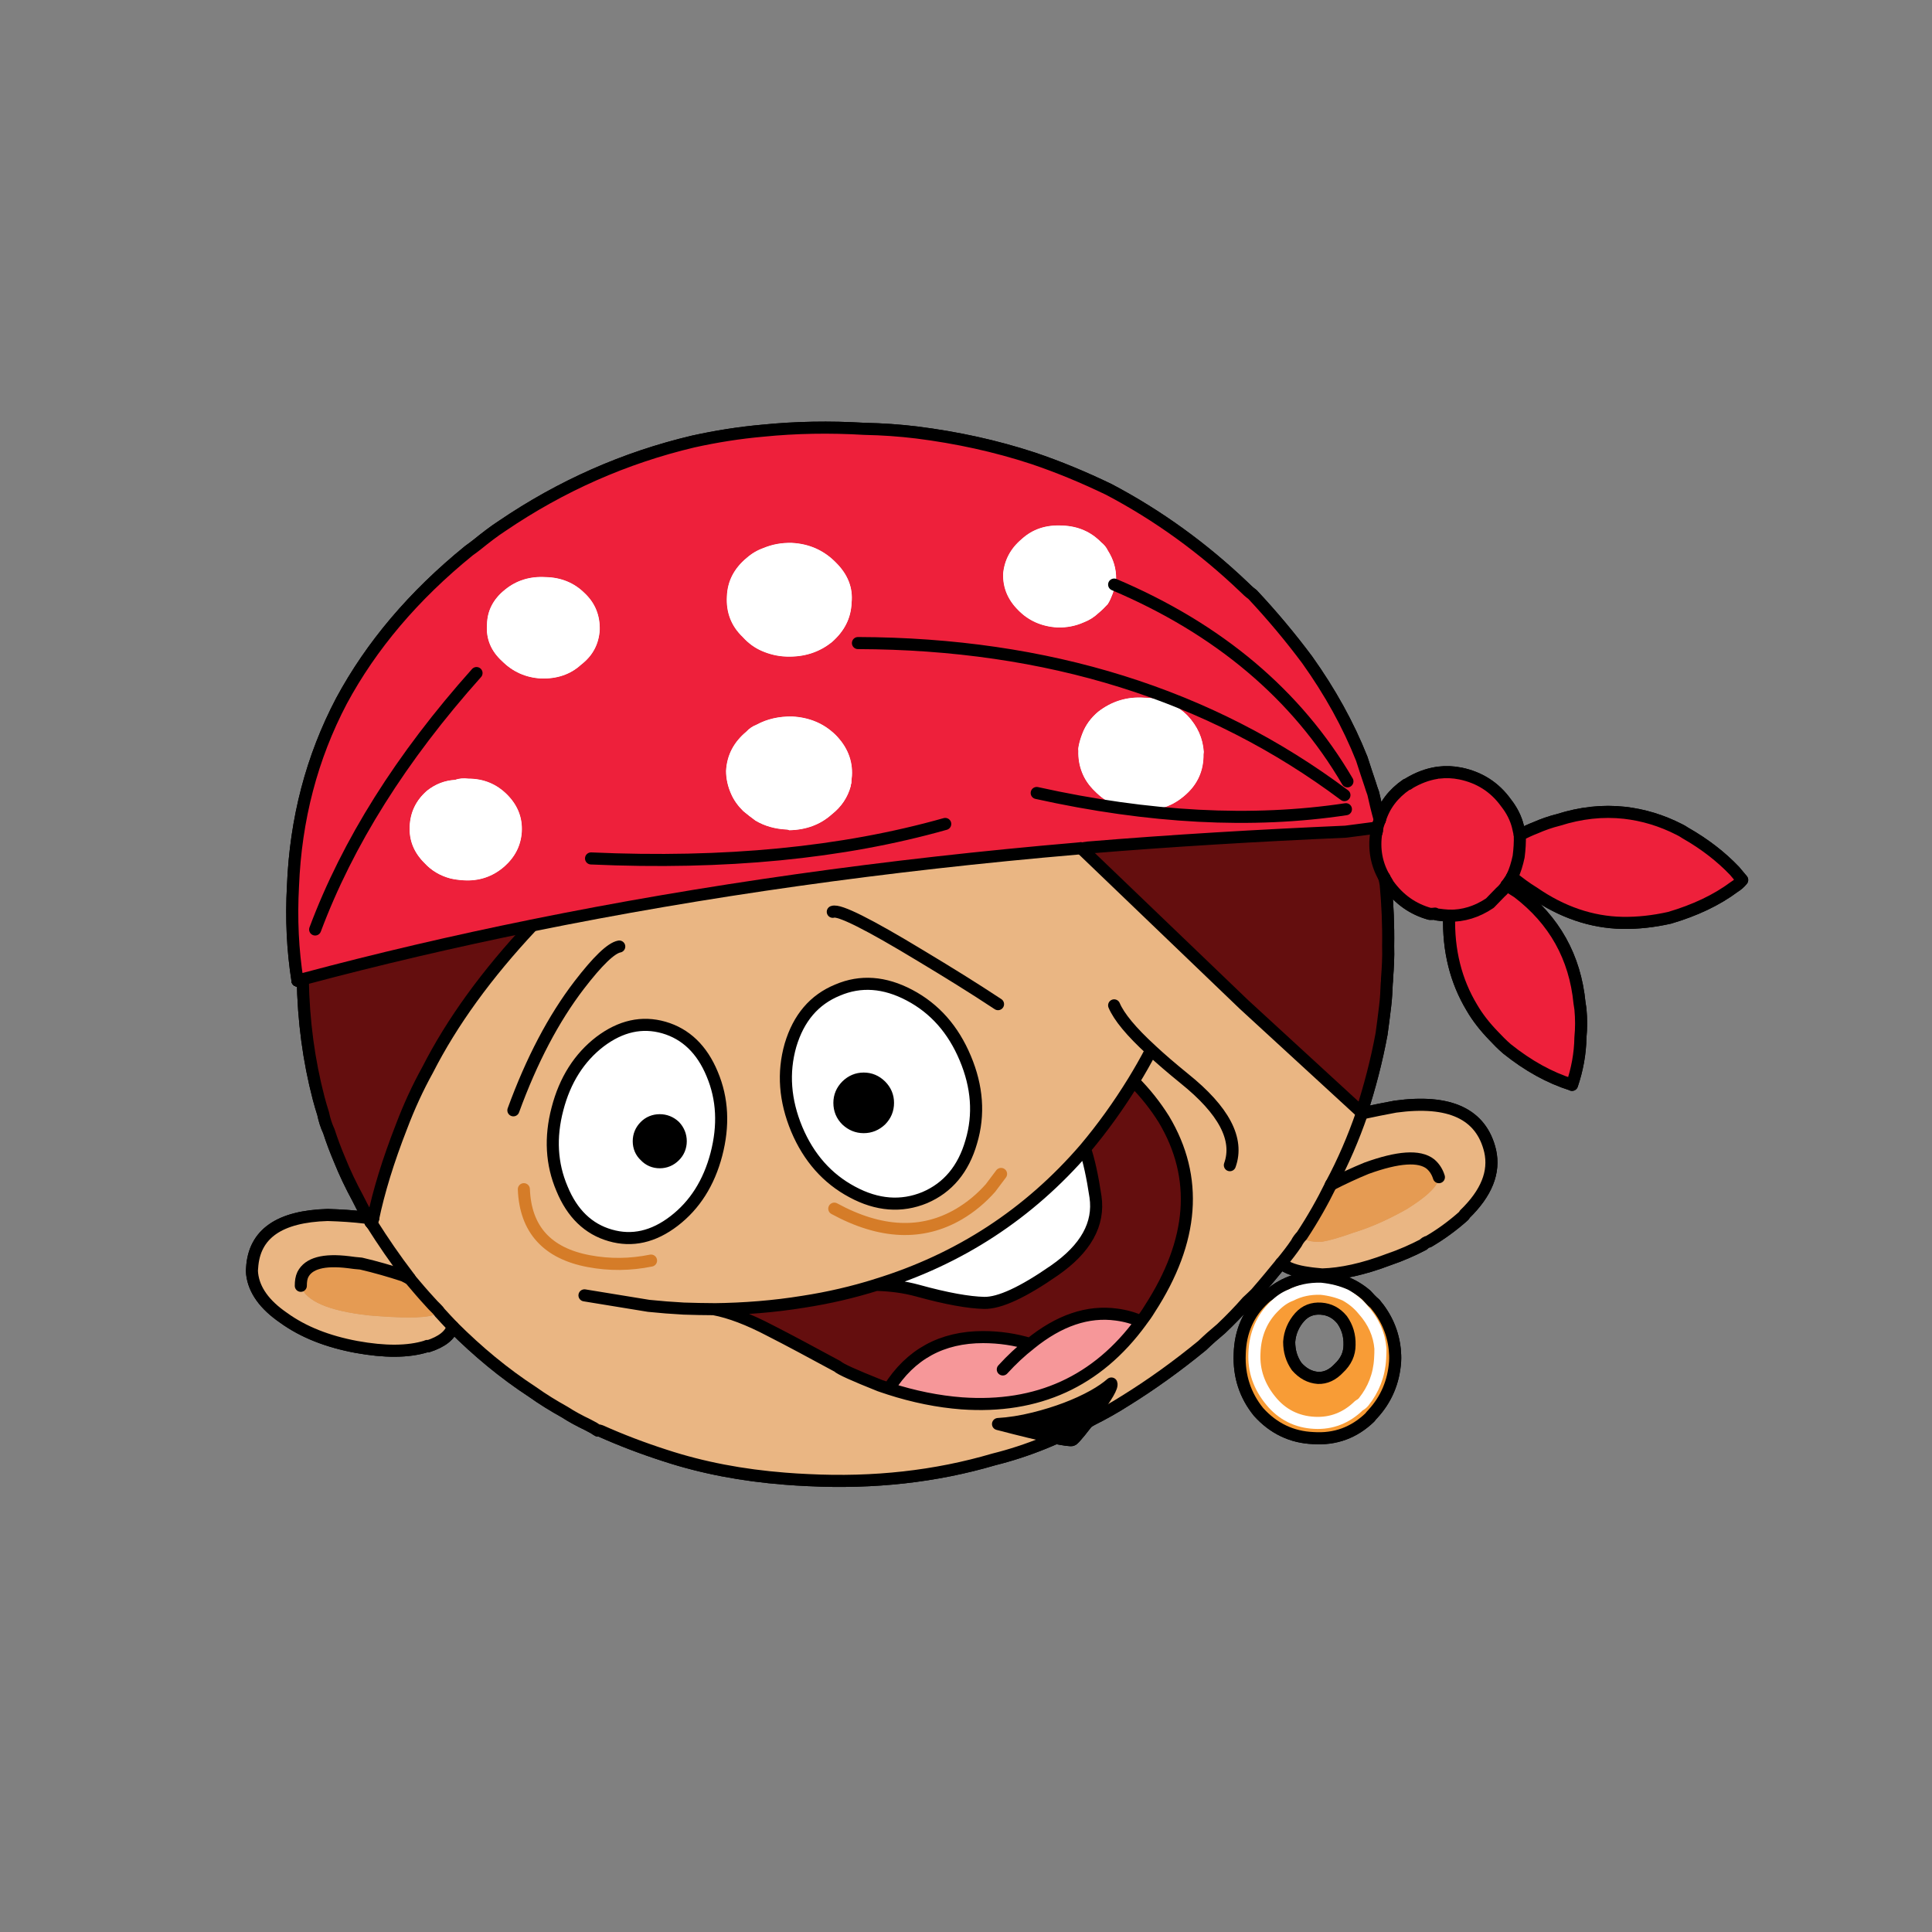 <svg xmlns="http://www.w3.org/2000/svg" xmlns:xlink="http://www.w3.org/1999/xlink" xmlns:a="http://ns.adobe.com/AdobeSVGViewerExtensions/3.0/" version="1.1" x="0px" y="0px" viewBox="-4.966 -8.605 40 40" enable-background="new -4.966 -8.605 40 40" xml:space="preserve"><rect x="-4.966" y="-8.605" width="40" height="40" fill="#808080" stroke="none"/><path fill="#EE203B" d="M22.099,5.057c-0.341-0.459-0.72-0.913-1.136-1.354c-0.057-0.043-0.105-0.086-0.161-0.143  c-0.857-0.819-1.795-1.497-2.807-2.03c-0.517-0.249-1.038-0.466-1.571-0.646c-0.777-0.254-1.578-0.429-2.409-0.534  c-0.354-0.043-0.714-0.067-1.081-0.074c-0.72-0.043-1.422-0.031-2.105,0.037c-0.484,0.044-0.962,0.119-1.44,0.223  C7.967,0.872,6.65,1.455,5.433,2.281C5.253,2.399,5.085,2.53,4.918,2.667C4.862,2.71,4.806,2.753,4.744,2.796  C3.596,3.729,2.72,4.765,2.105,5.907C1.49,7.075,1.155,8.354,1.099,9.739c-0.037,0.677-0.006,1.329,0.093,1.956l0.105-0.031h0.019  c4.886-1.304,10.232-2.205,16.044-2.701h0.007h0.024l0.019-0.006l0.143-0.013c1.732-0.143,3.515-0.248,5.34-0.329l0.615-0.081  l0.036-0.012c0.007-0.006,0.013-0.013,0.013-0.025c0.014-0.037,0.025-0.08,0.044-0.124c-0.05-0.18-0.093-0.367-0.137-0.553  c-0.024-0.068-0.043-0.131-0.063-0.186c-0.055-0.174-0.117-0.348-0.173-0.528C22.949,6.404,22.571,5.721,22.099,5.057L22.099,5.057z   M18.728,5.84c0.354,0.006,0.651,0.13,0.895,0.372c0.204,0.218,0.316,0.465,0.334,0.751C19.95,6.994,19.95,7.031,19.95,7.075  c-0.012,0.323-0.148,0.597-0.416,0.814c-0.261,0.217-0.57,0.31-0.937,0.279c-0.354-0.012-0.652-0.143-0.895-0.391  c-0.124-0.119-0.212-0.249-0.267-0.391c-0.057-0.143-0.081-0.292-0.075-0.447c-0.006-0.038,0-0.074,0.007-0.105  c0.018-0.087,0.043-0.168,0.074-0.249c0.068-0.18,0.18-0.329,0.328-0.454C18.05,5.914,18.367,5.814,18.728,5.84L18.728,5.84z   M11.431,2.635c0.36,0.019,0.659,0.155,0.901,0.398c0.254,0.249,0.366,0.527,0.335,0.844c-0.013,0.316-0.149,0.583-0.403,0.807  c-0.267,0.217-0.584,0.317-0.95,0.304c-0.18-0.006-0.354-0.049-0.509-0.118c-0.143-0.062-0.273-0.155-0.391-0.286  c-0.242-0.229-0.348-0.515-0.329-0.844c0.012-0.317,0.149-0.578,0.41-0.795c0.106-0.093,0.224-0.161,0.348-0.205  C11.021,2.667,11.214,2.629,11.431,2.635L11.431,2.635z M10.488,6.541c0.056-0.062,0.13-0.111,0.211-0.143  c0.217-0.118,0.466-0.174,0.739-0.168c0.354,0.019,0.652,0.143,0.894,0.379c0.242,0.242,0.36,0.528,0.341,0.851  c-0.006,0.049-0.012,0.1-0.012,0.149c-0.007,0.019-0.013,0.043-0.013,0.063c-0.062,0.229-0.192,0.428-0.391,0.583  c-0.242,0.217-0.54,0.323-0.882,0.33c-0.019-0.007-0.031-0.014-0.049-0.014c-0.249-0.012-0.466-0.074-0.652-0.186  c-0.093-0.068-0.173-0.13-0.254-0.198c-0.105-0.105-0.192-0.223-0.249-0.354c-0.068-0.149-0.105-0.311-0.105-0.478  C10.084,7.025,10.227,6.759,10.488,6.541L10.488,6.541z M17.833,2.623c0.063,0.05,0.106,0.105,0.137,0.168  c0.118,0.186,0.174,0.378,0.174,0.583c-0.013,0.106-0.037,0.211-0.068,0.304c-0.031,0.082-0.062,0.156-0.105,0.224  c-0.057,0.062-0.118,0.124-0.199,0.192c-0.087,0.081-0.186,0.143-0.298,0.186c-0.167,0.075-0.354,0.112-0.546,0.106  c-0.33-0.019-0.603-0.143-0.813-0.36c-0.217-0.217-0.317-0.466-0.311-0.751c0.025-0.285,0.155-0.528,0.386-0.72  c0.224-0.205,0.502-0.298,0.844-0.279C17.355,2.288,17.622,2.406,17.833,2.623L17.833,2.623z M6.328,3.343  C6.65,3.349,6.924,3.461,7.141,3.678c0.217,0.205,0.316,0.46,0.311,0.758C7.433,4.728,7.309,4.97,7.066,5.156  C6.843,5.361,6.563,5.455,6.228,5.442c-0.31-0.019-0.577-0.137-0.801-0.36c-0.23-0.211-0.335-0.466-0.311-0.764  c0.006-0.28,0.13-0.521,0.373-0.715C5.725,3.412,6.005,3.325,6.328,3.343L6.328,3.343z M4.458,7.541  c0.081-0.031,0.174-0.037,0.273-0.025c0.316,0,0.59,0.112,0.813,0.342C5.756,8.075,5.855,8.33,5.837,8.622  C5.818,8.9,5.7,9.136,5.477,9.335C5.234,9.546,4.949,9.64,4.632,9.621C4.533,9.615,4.44,9.602,4.359,9.583  C4.148,9.527,3.968,9.422,3.819,9.26C3.602,9.043,3.502,8.794,3.515,8.503c0.013-0.292,0.131-0.54,0.36-0.739  C4.048,7.627,4.241,7.553,4.458,7.541L4.458,7.541z"></path><path fill="#FFFFFF" d="M19.622,6.212c-0.243-0.242-0.541-0.366-0.895-0.372c-0.36-0.025-0.678,0.074-0.957,0.291  c-0.148,0.125-0.26,0.273-0.328,0.454c-0.031,0.081-0.057,0.161-0.074,0.249c-0.007,0.031-0.013,0.068-0.007,0.105  c-0.006,0.155,0.019,0.304,0.075,0.447c0.055,0.143,0.143,0.272,0.267,0.391c0.242,0.248,0.54,0.378,0.895,0.391  c0.366,0.031,0.676-0.062,0.937-0.279c0.268-0.217,0.404-0.491,0.416-0.814c0-0.043,0-0.081,0.006-0.112  C19.938,6.677,19.826,6.43,19.622,6.212L19.622,6.212z"></path><path fill="#FFFFFF" d="M12.332,3.033c-0.242-0.243-0.541-0.379-0.901-0.398c-0.217-0.006-0.41,0.031-0.59,0.106  c-0.124,0.043-0.242,0.112-0.348,0.205c-0.26,0.217-0.397,0.478-0.41,0.795c-0.019,0.329,0.087,0.615,0.329,0.844  c0.118,0.131,0.249,0.224,0.391,0.286c0.155,0.068,0.329,0.112,0.509,0.118c0.366,0.013,0.683-0.086,0.95-0.304  c0.254-0.224,0.391-0.491,0.403-0.807C12.698,3.561,12.586,3.282,12.332,3.033L12.332,3.033z"></path><path fill="#FFFFFF" d="M10.699,6.398c-0.081,0.031-0.155,0.081-0.211,0.143c-0.261,0.218-0.404,0.484-0.422,0.813  c0,0.167,0.038,0.329,0.105,0.478c0.056,0.131,0.143,0.249,0.249,0.354c0.081,0.068,0.162,0.13,0.254,0.198  c0.187,0.112,0.404,0.174,0.652,0.186c0.019,0,0.031,0.007,0.049,0.014c0.342-0.007,0.64-0.112,0.882-0.33  c0.199-0.156,0.329-0.354,0.391-0.583c0-0.019,0.006-0.044,0.013-0.063c0-0.049,0.006-0.1,0.012-0.149  c0.019-0.323-0.1-0.609-0.341-0.851c-0.242-0.236-0.541-0.36-0.894-0.379C11.165,6.224,10.916,6.28,10.699,6.398L10.699,6.398z"></path><path fill="#FFFFFF" d="M17.97,2.791c-0.03-0.063-0.074-0.118-0.137-0.168c-0.211-0.217-0.478-0.335-0.801-0.347  c-0.342-0.019-0.62,0.074-0.844,0.279c-0.23,0.192-0.36,0.435-0.386,0.72c-0.007,0.286,0.094,0.534,0.311,0.751  c0.211,0.217,0.483,0.341,0.813,0.36c0.192,0.006,0.379-0.031,0.546-0.106c0.112-0.043,0.211-0.105,0.298-0.186  c0.081-0.068,0.143-0.131,0.199-0.192c0.044-0.068,0.074-0.143,0.105-0.224c0.031-0.093,0.056-0.198,0.068-0.304  C18.144,3.169,18.088,2.977,17.97,2.791L17.97,2.791z"></path><path fill="#FFFFFF" d="M7.141,3.678C6.924,3.461,6.65,3.349,6.328,3.343c-0.323-0.019-0.603,0.068-0.838,0.26  C5.247,3.797,5.123,4.039,5.117,4.318C5.092,4.616,5.197,4.871,5.427,5.082c0.224,0.223,0.491,0.341,0.801,0.36  c0.335,0.012,0.615-0.082,0.838-0.286c0.242-0.186,0.367-0.428,0.385-0.72C7.458,4.138,7.358,3.883,7.141,3.678L7.141,3.678z"></path><path fill="#FFFFFF" d="M4.732,7.516c-0.1-0.012-0.193-0.006-0.273,0.025c-0.217,0.012-0.41,0.087-0.583,0.224  c-0.23,0.199-0.348,0.447-0.36,0.739C3.502,8.794,3.602,9.043,3.819,9.26c0.149,0.162,0.329,0.267,0.54,0.323  C4.44,9.602,4.533,9.615,4.632,9.621c0.317,0.02,0.602-0.074,0.844-0.285C5.7,9.136,5.818,8.9,5.837,8.622  C5.855,8.33,5.756,8.075,5.545,7.857C5.322,7.628,5.048,7.516,4.732,7.516L4.732,7.516z"></path><path fill="#EE203B" d="M27.297,8.373c-0.156,0.037-0.318,0.092-0.473,0.161c-0.111,0.044-0.218,0.094-0.322,0.149  c0.006,0.148-0.007,0.298-0.025,0.447c-0.031,0.149-0.074,0.292-0.137,0.422c0.143,0.119,0.292,0.229,0.447,0.323  c0.584,0.403,1.198,0.614,1.838,0.627c0.316,0.006,0.646-0.031,0.975-0.105c0.528-0.155,0.975-0.366,1.341-0.64  c0.062-0.037,0.118-0.086,0.162-0.143c-0.05-0.063-0.101-0.125-0.155-0.187c-0.279-0.292-0.621-0.56-1.024-0.789  c-0.044-0.03-0.081-0.049-0.118-0.068c-0.372-0.192-0.751-0.304-1.137-0.347C28.215,8.174,27.762,8.224,27.297,8.373L27.297,8.373z"></path><path fill="#EE203B" d="M26.464,8.516c-0.043-0.181-0.13-0.349-0.248-0.498c-0.235-0.329-0.554-0.527-0.944-0.608  c-0.154-0.031-0.304-0.038-0.446-0.019c-0.02,0-0.031,0-0.044,0.006c-0.198,0.031-0.391,0.105-0.578,0.217  c-0.006,0.013-0.024,0.019-0.049,0.025c-0.273,0.186-0.459,0.428-0.553,0.733c-0.019,0.043-0.03,0.086-0.044,0.124  c0,0.013-0.006,0.02-0.013,0.025c0.007,0.018,0,0.043-0.006,0.074c-0.006,0.006-0.006,0.006,0,0.013  c-0.006,0.019-0.006,0.024-0.012,0.03c-0.05,0.336,0.006,0.646,0.168,0.926c0.024,0.044,0.049,0.081,0.074,0.124  c0,0.006,0.006,0.013,0.019,0.031c0.218,0.298,0.497,0.496,0.85,0.596c0.038,0,0.075,0,0.106-0.006  c0.019,0.013,0.03,0.019,0.05,0.019c0.08,0.013,0.161,0.019,0.242,0.024c0.292,0.007,0.577-0.08,0.844-0.261  c0.068-0.068,0.137-0.143,0.218-0.223c0.05-0.044,0.093-0.094,0.131-0.149c0.043-0.063,0.08-0.118,0.111-0.168  c0.063-0.13,0.105-0.272,0.137-0.422c0.019-0.149,0.031-0.299,0.025-0.447C26.489,8.627,26.477,8.571,26.464,8.516L26.464,8.516z"></path><path fill="#EE203B" d="M26.458,9.87c-0.069-0.044-0.149-0.094-0.229-0.149c-0.038,0.056-0.081,0.105-0.131,0.149  c-0.081,0.08-0.149,0.154-0.218,0.223c-0.267,0.181-0.552,0.268-0.844,0.261c-0.019,0.727,0.144,1.36,0.472,1.906  c0.118,0.199,0.268,0.392,0.446,0.578c0.088,0.093,0.182,0.186,0.28,0.272c0.44,0.354,0.888,0.597,1.335,0.739l0.013,0.007  c0.105-0.311,0.168-0.641,0.174-0.981c0.018-0.192,0.018-0.386,0-0.59c-0.006-0.031-0.013-0.074-0.019-0.125  C27.644,11.21,27.215,10.447,26.458,9.87L26.458,9.87z"></path><path fill="#EAB683" d="M23.229,14.452c-0.174,0.509-0.385,1-0.641,1.471c0.256-0.13,0.497-0.241,0.739-0.341  c0.651-0.235,1.093-0.267,1.323-0.087c0.087,0.075,0.143,0.168,0.174,0.273c0.006,0.019,0,0.043-0.013,0.068  c-0.056,0.161-0.279,0.36-0.658,0.596c-0.385,0.217-0.751,0.379-1.099,0.484c-0.279,0.1-0.491,0.161-0.646,0.187  c-0.243,0.013-0.38-0.031-0.423-0.125c-0.044,0.045-0.081,0.094-0.112,0.155c-0.093,0.137-0.198,0.273-0.316,0.417  c0.131,0.105,0.323,0.168,0.565,0.198c0.08,0.013,0.18,0.025,0.286,0.031c0.384-0.006,0.843-0.105,1.371-0.305  c0.267-0.093,0.504-0.198,0.721-0.311c0.031-0.031,0.062-0.056,0.105-0.062c0.267-0.155,0.51-0.335,0.727-0.528  c0.007-0.006,0.019-0.018,0.024-0.037c0.453-0.44,0.628-0.875,0.527-1.311c-0.179-0.763-0.831-1.073-1.961-0.919  c-0.229,0.044-0.454,0.088-0.684,0.138C23.235,14.452,23.235,14.452,23.229,14.452L23.229,14.452z"></path><path fill="#EAB683" d="M22.589,15.922c0.256-0.471,0.466-0.962,0.641-1.471c0-0.006,0-0.019-0.007-0.025l-2.434-2.235l-3.366-3.229  c-0.012-0.006-0.024-0.006-0.03,0h-0.024h-0.007C11.549,9.458,6.203,10.36,1.317,11.664l4.731-1.099  c-0.938,0.999-1.658,1.992-2.161,2.98c-0.205,0.372-0.385,0.763-0.54,1.173c-0.279,0.714-0.472,1.348-0.59,1.913  c-0.013,0.031-0.019,0.068-0.025,0.1c0.229,0.366,0.478,0.726,0.757,1.092c0.012,0.02,0.025,0.031,0.031,0.05  c0.137,0.161,0.273,0.323,0.416,0.479c0.043,0.05,0.087,0.093,0.13,0.137c0.025,0.024,0.05,0.05,0.068,0.081  c0.081,0.086,0.167,0.186,0.273,0.291c0.516,0.516,1.062,0.969,1.652,1.354c0.217,0.155,0.441,0.292,0.665,0.416  c0.143,0.094,0.304,0.181,0.472,0.261c0.05,0.025,0.093,0.05,0.13,0.068c0.025,0.02,0.056,0.037,0.087,0.057  c0.019-0.007,0.038,0,0.056,0.006c0.428,0.192,0.869,0.36,1.335,0.509c0.776,0.255,1.602,0.41,2.477,0.479  c0.162,0.012,0.323,0.025,0.485,0.031c1.36,0.068,2.638-0.074,3.844-0.429c0.702-0.174,1.384-0.453,2.042-0.832  c0.224-0.112,0.447-0.236,0.664-0.373c0.552-0.341,1.087-0.727,1.608-1.155c0.118-0.111,0.248-0.229,0.391-0.347  c0.193-0.181,0.373-0.366,0.541-0.559c0.055-0.051,0.111-0.105,0.174-0.168c0.186-0.212,0.36-0.423,0.527-0.627  c0.118-0.144,0.224-0.28,0.316-0.417c0.031-0.062,0.068-0.11,0.112-0.155C22.217,16.631,22.416,16.277,22.589,15.922L22.589,15.922z  "></path><path fill="#E59B53" d="M23.328,15.582c-0.242,0.1-0.483,0.211-0.739,0.341c-0.173,0.354-0.372,0.709-0.602,1.056  c0.043,0.094,0.18,0.138,0.423,0.125c0.154-0.025,0.366-0.087,0.646-0.187c0.348-0.105,0.714-0.268,1.099-0.484  c0.379-0.235,0.603-0.434,0.658-0.596c0.013-0.025,0.019-0.05,0.013-0.068c-0.031-0.105-0.087-0.198-0.174-0.273  C24.421,15.315,23.979,15.346,23.328,15.582L23.328,15.582z"></path><path fill="#EAB683" d="M0.255,17.767c0.037,0.335,0.255,0.64,0.652,0.913c0.404,0.292,0.907,0.49,1.509,0.602  C3,19.388,3.483,19.388,3.862,19.27c0.019-0.013,0.025-0.013,0.031,0c0.292-0.094,0.465-0.229,0.515-0.41  c-0.105-0.105-0.192-0.205-0.273-0.291C4.08,18.586,4.03,18.612,3.98,18.63c-0.205,0.056-0.64,0.056-1.304,0  c-0.844-0.093-1.316-0.298-1.416-0.614c0-0.094,0.012-0.168,0.043-0.236c0.118-0.229,0.429-0.316,0.944-0.255  c0.087,0.013,0.174,0.025,0.261,0.031c0.304,0.068,0.596,0.155,0.881,0.248c0.05,0.024,0.093,0.05,0.131,0.068  c-0.006-0.019-0.019-0.03-0.031-0.05c-0.279-0.366-0.528-0.726-0.757-1.092c-0.006-0.007-0.019-0.02-0.025-0.031  c-0.019-0.031-0.037-0.063-0.05-0.094c-0.012,0-0.031,0-0.05,0c-0.254-0.031-0.515-0.049-0.789-0.056  c-1,0.03-1.521,0.391-1.564,1.093C0.249,17.687,0.249,17.724,0.255,17.767L0.255,17.767z"></path><path fill="#E59B53" d="M3.39,17.804c-0.285-0.093-0.577-0.18-0.881-0.248c-0.087-0.006-0.174-0.019-0.261-0.031  c-0.515-0.062-0.826,0.025-0.944,0.255c-0.031,0.068-0.043,0.143-0.043,0.236c0.099,0.316,0.571,0.521,1.416,0.614  c0.665,0.056,1.099,0.056,1.304,0c0.049-0.019,0.099-0.044,0.155-0.062c-0.019-0.031-0.043-0.057-0.068-0.081  c-0.043-0.044-0.087-0.087-0.13-0.137c-0.143-0.155-0.279-0.317-0.416-0.479C3.483,17.854,3.44,17.829,3.39,17.804L3.39,17.804z"></path><path fill="#EAB683" d="M2.708,16.7c0.006,0.012,0.019,0.024,0.025,0.031c0.006-0.031,0.012-0.068,0.025-0.1L2.708,16.7L2.708,16.7z  "></path><path fill="#EAB683" d="M17.423,8.962l-0.012-0.006l-0.019,0.006C17.398,8.957,17.411,8.957,17.423,8.962L17.423,8.962z"></path><path fill="#EE203B" d="M22.894,8.615c-1.825,0.081-3.607,0.187-5.34,0.329L22.894,8.615L22.894,8.615z"></path><path fill="#F89C36" d="M21.329,18.196c-0.043,0.019-0.087,0.05-0.125,0.087c-0.322,0.298-0.49,0.684-0.502,1.149  c-0.02,0.452,0.111,0.856,0.392,1.197c0.31,0.342,0.688,0.521,1.129,0.541c0.454,0.03,0.846-0.112,1.174-0.429  c0.019-0.024,0.038-0.05,0.063-0.075c0.279-0.304,0.428-0.664,0.459-1.08c0.007-0.093,0-0.174-0.007-0.254  c-0.036-0.349-0.173-0.664-0.408-0.944c-0.068-0.056-0.125-0.118-0.182-0.18c-0.267-0.229-0.583-0.349-0.937-0.36  C21.987,17.823,21.633,17.942,21.329,18.196L21.329,18.196z M21.428,18.431c0.106-0.105,0.218-0.18,0.336-0.223  c0.18-0.093,0.385-0.137,0.615-0.131c0.186,0.019,0.354,0.063,0.508,0.131c0.144,0.08,0.268,0.18,0.373,0.31  c0.211,0.236,0.329,0.503,0.354,0.795c0,0.057,0,0.131-0.006,0.212c-0.019,0.341-0.137,0.639-0.341,0.894  c-0.025,0.031-0.056,0.056-0.094,0.074c-0.26,0.256-0.571,0.379-0.925,0.36c-0.366-0.019-0.671-0.173-0.9-0.453  c-0.242-0.292-0.36-0.621-0.342-0.993C21.019,19.015,21.162,18.686,21.428,18.431L21.428,18.431z"></path><path fill="#F89C36" d="M21.764,18.208c-0.118,0.043-0.229,0.117-0.336,0.223c-0.266,0.255-0.409,0.584-0.422,0.976  c-0.019,0.372,0.1,0.701,0.342,0.993c0.229,0.28,0.534,0.435,0.9,0.453c0.354,0.019,0.665-0.104,0.925-0.36  c0.038-0.019,0.068-0.043,0.094-0.074c0.204-0.255,0.322-0.553,0.341-0.894c0.006-0.081,0.006-0.155,0.006-0.212  c-0.024-0.292-0.143-0.559-0.354-0.795c-0.105-0.13-0.229-0.229-0.373-0.31c-0.154-0.068-0.322-0.112-0.508-0.131  C22.148,18.072,21.943,18.116,21.764,18.208L21.764,18.208z M21.943,18.662c0.118-0.131,0.268-0.187,0.441-0.174  s0.316,0.087,0.435,0.229c0.111,0.155,0.161,0.329,0.155,0.521c0,0.187-0.074,0.348-0.224,0.484  c-0.124,0.137-0.267,0.205-0.429,0.199c-0.168-0.014-0.316-0.094-0.44-0.236c-0.106-0.149-0.155-0.316-0.155-0.51  C21.738,18.984,21.813,18.811,21.943,18.662L21.943,18.662z"></path><g><g><path fill="#640E0E" d="M23.506,8.535c0.008,0.017,0.014,0.036,0.014,0.056c0.008,0.019,0.008,0.03,0.008,0.049V8.64    c-0.051,0.334,0.006,0.645,0.167,0.924c0.012,0.05,0.024,0.1,0.03,0.149c0.038,0.404,0.057,0.833,0.05,1.273    c0.007,0.218-0.006,0.44-0.023,0.67c0,0.031,0,0.069-0.006,0.101c-0.007,0.153-0.014,0.315-0.034,0.477    c-0.023,0.193-0.048,0.384-0.073,0.567c-0.104,0.563-0.247,1.104-0.416,1.626l-2.434-2.236l-3.365-3.229    c0.044-0.006,0.085-0.012,0.132-0.019c1.731-0.143,3.513-0.249,5.341-0.329L23.506,8.535z"></path><path fill="#640E0E" d="M3.347,14.719c-0.279,0.713-0.472,1.347-0.59,1.912L2.707,16.7c-0.019-0.031-0.037-0.063-0.05-0.094    c-0.019-0.031-0.037-0.068-0.056-0.1c-0.056-0.093-0.106-0.198-0.162-0.306c-0.143-0.266-0.267-0.526-0.373-0.787    c-0.087-0.205-0.162-0.404-0.224-0.597c-0.056-0.118-0.093-0.242-0.118-0.363c-0.031-0.095-0.062-0.202-0.093-0.318    c-0.205-0.783-0.315-1.604-0.329-2.466c0-0.005,0.007-0.005,0.014-0.005c1.53-0.409,3.107-0.778,4.729-1.107l0.001,0.007    c-0.938,0.999-1.658,1.993-2.161,2.981C3.682,13.917,3.502,14.309,3.347,14.719z"></path></g><g><path fill="none" stroke="#000000" stroke-width="0.25" stroke-linecap="round" stroke-linejoin="round" stroke-miterlimit="10" d="    M23.602,8.372c-0.051-0.179-0.096-0.365-0.137-0.552c-0.027-0.068-0.044-0.13-0.063-0.187c-0.057-0.174-0.118-0.348-0.174-0.528    c-0.278-0.702-0.657-1.385-1.13-2.049c-0.342-0.459-0.721-0.913-1.134-1.354c-0.06-0.043-0.108-0.087-0.164-0.143    c-0.857-0.82-1.794-1.496-2.807-2.03c-0.516-0.249-1.036-0.466-1.57-0.646c-0.776-0.255-1.578-0.429-2.41-0.534    c-0.353-0.043-0.713-0.068-1.08-0.075c-0.721-0.043-1.422-0.031-2.106,0.038c-0.483,0.043-0.961,0.118-1.44,0.224    C7.966,0.872,6.65,1.456,5.433,2.282c-0.18,0.117-0.348,0.248-0.516,0.384C4.861,2.709,4.805,2.753,4.743,2.796    C3.595,3.728,2.719,4.765,2.104,5.907C1.49,7.075,1.155,8.353,1.1,9.738c-0.038,0.677-0.006,1.33,0.093,1.958"></path><path fill="none" stroke="#000000" stroke-width="0.25" stroke-linecap="round" stroke-linejoin="round" stroke-miterlimit="10" d="    M26.339,9.552c0.143,0.118,0.292,0.229,0.447,0.323c0.583,0.404,1.199,0.615,1.837,0.627c0.318,0.006,0.647-0.031,0.977-0.105    c0.527-0.155,0.975-0.367,1.341-0.64c0.061-0.037,0.118-0.087,0.163-0.143c-0.051-0.062-0.103-0.125-0.157-0.187    c-0.278-0.292-0.621-0.559-1.024-0.788c-0.044-0.031-0.081-0.05-0.118-0.069c-0.373-0.191-0.752-0.303-1.136-0.347    c-0.453-0.05-0.906,0-1.372,0.148c-0.155,0.038-0.317,0.094-0.473,0.163C26.71,8.578,26.607,8.626,26.5,8.683"></path><path fill="none" stroke="#000000" stroke-width="0.25" stroke-linecap="round" stroke-linejoin="round" stroke-miterlimit="10" d="    M26.5,8.683c-0.012-0.056-0.024-0.112-0.037-0.167c-0.043-0.18-0.13-0.348-0.247-0.497c-0.236-0.329-0.554-0.528-0.944-0.609    c-0.155-0.031-0.303-0.037-0.446-0.019c-0.02,0-0.032,0-0.044,0.006c-0.199,0.031-0.391,0.105-0.578,0.217    c-0.006,0.013-0.023,0.019-0.05,0.025c-0.273,0.187-0.459,0.429-0.552,0.732"></path><path fill="none" stroke="#000000" stroke-width="0.25" stroke-linecap="round" stroke-linejoin="round" stroke-miterlimit="10" d="    M26.339,9.552c0.063-0.13,0.105-0.273,0.137-0.422c0.019-0.15,0.029-0.298,0.024-0.447"></path><path fill="none" stroke="#000000" stroke-width="0.25" stroke-linecap="round" stroke-linejoin="round" stroke-miterlimit="10" d="    M26.227,9.72c0.044-0.062,0.082-0.118,0.112-0.167"></path><path fill="none" stroke="#000000" stroke-width="0.25" stroke-linecap="round" stroke-linejoin="round" stroke-miterlimit="10" d="    M25.037,10.354c-0.021,0.727,0.143,1.36,0.471,1.904c0.116,0.2,0.267,0.393,0.447,0.579c0.088,0.094,0.179,0.187,0.279,0.273    c0.441,0.354,0.887,0.597,1.334,0.739l0.013,0.007c0.105-0.311,0.169-0.641,0.174-0.981c0.019-0.193,0.019-0.386,0-0.59    c-0.005-0.031-0.012-0.075-0.019-0.125c-0.093-0.949-0.521-1.713-1.278-2.291c-0.068-0.043-0.149-0.093-0.231-0.149"></path><path fill="none" stroke="#000000" stroke-width="0.25" stroke-linecap="round" stroke-linejoin="round" stroke-miterlimit="10" d="    M25.037,10.354c0.292,0.006,0.577-0.081,0.844-0.261c0.068-0.068,0.136-0.143,0.217-0.224c0.05-0.043,0.094-0.093,0.129-0.149"></path><path fill="none" stroke="#000000" stroke-width="0.25" stroke-linecap="round" stroke-linejoin="round" stroke-miterlimit="10" d="    M23.222,14.427c0.169-0.522,0.312-1.063,0.416-1.626c0.025-0.183,0.05-0.374,0.073-0.567c0.021-0.162,0.027-0.324,0.034-0.477    c0.006-0.031,0.006-0.07,0.006-0.101c0.018-0.23,0.03-0.452,0.023-0.67c0.007-0.441-0.012-0.87-0.05-1.273    c-0.006-0.049-0.019-0.099-0.03-0.149"></path><path fill="none" stroke="#000000" stroke-width="0.25" stroke-linecap="round" stroke-linejoin="round" stroke-miterlimit="10" d="    M23.694,9.564c0.024,0.043,0.051,0.081,0.074,0.125c0,0.006,0.006,0.012,0.019,0.031c0.218,0.298,0.497,0.497,0.851,0.596    c0.039,0,0.075,0,0.106-0.006c0.019,0.012,0.03,0.019,0.049,0.019c0.081,0.012,0.162,0.019,0.244,0.025"></path><path fill="none" stroke="#000000" stroke-width="0.25" stroke-linecap="round" stroke-linejoin="round" stroke-miterlimit="10" d="    M23.539,8.596c-0.006,0.006-0.006,0.006,0,0.014c-0.006,0.016-0.006,0.022-0.012,0.03"></path><path fill="none" stroke="#000000" stroke-width="0.25" stroke-linecap="round" stroke-linejoin="round" stroke-miterlimit="10" d="    M23.602,8.372c-0.02,0.043-0.032,0.088-0.044,0.124c0,0.012-0.007,0.02-0.014,0.025"></path><path fill="none" stroke="#000000" stroke-width="0.25" stroke-linecap="round" stroke-linejoin="round" stroke-miterlimit="10" d="    M23.52,8.59c0-0.02-0.006-0.039-0.014-0.056"></path><path fill="none" stroke="#000000" stroke-width="0.25" stroke-linecap="round" stroke-linejoin="round" stroke-miterlimit="10" d="    M23.539,8.596C23.533,8.59,23.527,8.59,23.52,8.59"></path><path fill="none" stroke="#000000" stroke-width="0.25" stroke-linecap="round" stroke-linejoin="round" stroke-miterlimit="10" d="    M23.544,8.521c0.007,0.019,0,0.044-0.005,0.075"></path><line fill="none" stroke="#000000" stroke-width="0.25" stroke-linecap="round" stroke-linejoin="round" stroke-miterlimit="10" x1="23.506" y1="8.535" x2="23.544" y2="8.521"></line><path fill="none" stroke="#000000" stroke-width="0.25" stroke-linecap="round" stroke-linejoin="round" stroke-miterlimit="10" d="    M17.423,8.962c0.044-0.006,0.085-0.012,0.132-0.019c1.731-0.143,3.513-0.249,5.341-0.329l0.61-0.08"></path><path fill="none" stroke="#000000" stroke-width="0.25" stroke-linecap="round" stroke-linejoin="round" stroke-miterlimit="10" d="    M23.527,8.64L23.527,8.64c0-0.02,0-0.031-0.008-0.05"></path><path fill="none" stroke="#000000" stroke-width="0.25" stroke-linecap="round" stroke-linejoin="round" stroke-miterlimit="10" d="    M22.59,15.922c0.254-0.472,0.464-0.962,0.639-1.469"></path><path fill="none" stroke="#000000" stroke-width="0.25" stroke-linecap="round" stroke-linejoin="round" stroke-miterlimit="10" d="    M24.825,15.767c-0.032-0.104-0.088-0.198-0.175-0.272c-0.229-0.181-0.671-0.149-1.323,0.087c-0.242,0.099-0.483,0.211-0.737,0.341    "></path><line fill="none" stroke="#000000" stroke-width="0.25" stroke-linecap="round" stroke-linejoin="round" stroke-miterlimit="10" x1="23.241" y1="14.446" x2="23.222" y2="14.427"></line><path fill="none" stroke="#000000" stroke-width="0.25" stroke-linecap="round" stroke-linejoin="round" stroke-miterlimit="10" d="    M23.229,14.454c0-0.008,0-0.021-0.007-0.026"></path><path fill="none" stroke="#000000" stroke-width="0.25" stroke-linecap="round" stroke-linejoin="round" stroke-miterlimit="10" d="    M23.241,14.446c-0.006,0.008-0.006,0.008-0.013,0.008"></path><path fill="none" stroke="#000000" stroke-width="0.25" stroke-linecap="round" stroke-linejoin="round" stroke-miterlimit="10" d="    M4.408,18.86c0.516,0.516,1.062,0.969,1.652,1.354c0.217,0.155,0.441,0.291,0.665,0.416c0.143,0.093,0.305,0.18,0.472,0.26    c0.05,0.027,0.093,0.049,0.13,0.069c0.025,0.018,0.056,0.037,0.087,0.055c0.019-0.007,0.038,0,0.056,0.007    c0.427,0.191,0.868,0.359,1.334,0.509c0.777,0.255,1.603,0.41,2.478,0.479c0.162,0.012,0.323,0.024,0.484,0.03    c1.36,0.068,2.639-0.074,3.845-0.429c0.7-0.174,1.383-0.452,2.041-0.829c0.224-0.113,0.448-0.237,0.666-0.376    c0.55-0.34,1.086-0.726,1.607-1.153c0.115-0.112,0.249-0.23,0.392-0.349c0.189-0.18,0.371-0.366,0.539-0.559    c0.056-0.05,0.111-0.105,0.177-0.168c0.184-0.211,0.358-0.422,0.525-0.626"></path><path fill="none" stroke="#000000" stroke-width="0.25" stroke-linecap="round" stroke-linejoin="round" stroke-miterlimit="10" d="    M21.559,17.55c0.13,0.105,0.322,0.166,0.565,0.199c0.08,0.014,0.18,0.021,0.285,0.032c0.386-0.011,0.844-0.107,1.372-0.308    c0.267-0.09,0.503-0.197,0.72-0.309c0.033-0.031,0.063-0.057,0.107-0.063c0.266-0.155,0.508-0.335,0.725-0.528    c0.007-0.006,0.02-0.017,0.025-0.037c0.454-0.44,0.626-0.874,0.528-1.311c-0.181-0.763-0.832-1.073-1.963-0.918    c-0.229,0.043-0.453,0.087-0.683,0.137"></path><path fill="none" stroke="#000000" stroke-width="0.25" stroke-linecap="round" stroke-linejoin="round" stroke-miterlimit="10" d="    M21.559,17.55c0.119-0.145,0.224-0.279,0.316-0.416c0.031-0.063,0.068-0.11,0.112-0.156c0.229-0.347,0.429-0.701,0.603-1.056"></path><path fill="none" stroke="#000000" stroke-width="0.25" stroke-linecap="round" stroke-linejoin="round" stroke-miterlimit="10" d="    M21.943,18.663c-0.13,0.147-0.205,0.321-0.218,0.514c0,0.192,0.05,0.36,0.155,0.51c0.125,0.143,0.273,0.224,0.442,0.236    c0.16,0.006,0.303-0.063,0.431-0.199c0.147-0.137,0.222-0.298,0.222-0.484c0.005-0.194-0.045-0.366-0.155-0.521    c-0.119-0.144-0.262-0.218-0.436-0.23S22.062,18.531,21.943,18.663z"></path><path fill="none" stroke="#000000" stroke-width="0.25" stroke-linecap="round" stroke-linejoin="round" stroke-miterlimit="10" d="    M21.204,18.282c-0.323,0.299-0.492,0.684-0.503,1.149c-0.019,0.453,0.113,0.857,0.392,1.199c0.309,0.342,0.689,0.521,1.13,0.539    c0.454,0.031,0.845-0.112,1.173-0.428c0.019-0.024,0.037-0.05,0.063-0.074c0.279-0.305,0.429-0.665,0.459-1.081    c0.006-0.093,0-0.174-0.007-0.255c-0.037-0.348-0.173-0.664-0.41-0.944c-0.068-0.055-0.123-0.117-0.18-0.18    c-0.268-0.229-0.581-0.35-0.937-0.36c-0.397-0.023-0.752,0.093-1.057,0.348C21.285,18.213,21.243,18.245,21.204,18.282z"></path><path fill="none" stroke="#000000" stroke-width="0.25" stroke-linecap="round" stroke-linejoin="round" stroke-miterlimit="10" d="    M17.414,8.958c-0.01-0.002-0.018-0.001-0.021,0.004h-0.026H17.36C13.37,9.304,9.6,9.835,6.046,10.557    c-1.623,0.329-3.199,0.698-4.729,1.107"></path><polyline fill="none" stroke="#000000" stroke-width="0.25" stroke-linecap="round" stroke-linejoin="round" stroke-miterlimit="10" points="    23.222,14.427 20.788,12.191 17.423,8.962   "></polyline><path fill="none" stroke="#000000" stroke-width="0.25" stroke-linecap="round" stroke-linejoin="round" stroke-miterlimit="10" d="    M23.527,8.64c-0.051,0.334,0.006,0.645,0.167,0.924"></path><line fill="none" stroke="#000000" stroke-width="0.25" stroke-linecap="round" stroke-linejoin="round" stroke-miterlimit="10" x1="1.192" y1="11.696" x2="1.298" y2="11.664"></line><path fill="none" stroke="#000000" stroke-width="0.25" stroke-linecap="round" stroke-linejoin="round" stroke-miterlimit="10" d="    M1.317,11.664c-0.006,0-0.014,0-0.014,0.005"></path><line fill="none" stroke="#000000" stroke-width="0.25" stroke-linecap="round" stroke-linejoin="round" stroke-miterlimit="10" x1="1.303" y1="11.669" x2="1.298" y2="11.664"></line><line fill="none" stroke="#000000" stroke-width="0.25" stroke-linecap="round" stroke-linejoin="round" stroke-miterlimit="10" x1="1.298" y1="11.664" x2="1.317" y2="11.664"></line><path fill="none" stroke="#000000" stroke-width="0.25" stroke-linecap="round" stroke-linejoin="round" stroke-miterlimit="10" d="    M1.192,11.696c0.038-0.009,0.075-0.021,0.111-0.027"></path><path fill="none" stroke="#000000" stroke-width="0.25" stroke-linecap="round" stroke-linejoin="round" stroke-miterlimit="10" d="    M1.303,11.669c0.014,0.862,0.124,1.683,0.329,2.466c0.031,0.116,0.062,0.224,0.093,0.318c0.025,0.121,0.062,0.245,0.118,0.363    c0.062,0.192,0.137,0.392,0.224,0.597c0.105,0.261,0.229,0.521,0.373,0.787c0.056,0.107,0.105,0.213,0.162,0.306    c0.019,0.031,0.037,0.068,0.056,0.1"></path><path fill="none" stroke="#000000" stroke-width="0.25" stroke-linecap="round" stroke-linejoin="round" stroke-miterlimit="10" d="    M2.657,16.606c-0.012,0-0.031,0-0.05,0c-0.254-0.031-0.516-0.048-0.789-0.056c-0.999,0.029-1.521,0.39-1.564,1.093    c-0.006,0.044-0.006,0.08,0,0.125c0.038,0.334,0.255,0.639,0.652,0.911c0.404,0.292,0.906,0.491,1.508,0.603    c0.584,0.106,1.068,0.106,1.447-0.012c0.019-0.013,0.025-0.013,0.031,0c0.292-0.094,0.466-0.23,0.514-0.41"></path><path fill="none" stroke="#000000" stroke-width="0.25" stroke-linecap="round" stroke-linejoin="round" stroke-miterlimit="10" d="    M2.657,16.606c0.013,0.031,0.031,0.063,0.05,0.094"></path><path fill="none" stroke="#000000" stroke-width="0.25" stroke-linecap="round" stroke-linejoin="round" stroke-miterlimit="10" d="    M2.732,16.73c0.23,0.365,0.478,0.728,0.758,1.094c0.012,0.019,0.025,0.029,0.031,0.048"></path><path fill="none" stroke="#000000" stroke-width="0.25" stroke-linecap="round" stroke-linejoin="round" stroke-miterlimit="10" d="    M3.521,17.872c-0.037-0.019-0.081-0.043-0.13-0.067c-0.286-0.094-0.578-0.178-0.882-0.249c-0.087-0.005-0.174-0.018-0.261-0.029    c-0.516-0.063-0.826,0.024-0.944,0.256c-0.031,0.065-0.042,0.14-0.042,0.233"></path><path fill="none" stroke="#000000" stroke-width="0.25" stroke-linecap="round" stroke-linejoin="round" stroke-miterlimit="10" d="    M2.732,16.73c-0.006-0.006-0.019-0.019-0.025-0.03"></path><path fill="none" stroke="#000000" stroke-width="0.25" stroke-linecap="round" stroke-linejoin="round" stroke-miterlimit="10" d="    M2.757,16.631c-0.013,0.03-0.019,0.068-0.025,0.099"></path><line fill="none" stroke="#000000" stroke-width="0.25" stroke-linecap="round" stroke-linejoin="round" stroke-miterlimit="10" x1="2.707" y1="16.7" x2="2.757" y2="16.631"></line><path fill="none" stroke="#000000" stroke-width="0.25" stroke-linecap="round" stroke-linejoin="round" stroke-miterlimit="10" d="    M2.757,16.631c0.118-0.565,0.311-1.199,0.59-1.912c0.155-0.41,0.335-0.802,0.541-1.174c0.503-0.988,1.223-1.982,2.161-2.981"></path><path fill="none" stroke="#000000" stroke-width="0.25" stroke-linecap="round" stroke-linejoin="round" stroke-miterlimit="10" d="    M4.408,18.86c-0.104-0.107-0.191-0.205-0.272-0.292c-0.019-0.031-0.043-0.056-0.068-0.081C4.024,18.444,3.98,18.4,3.937,18.35    c-0.143-0.155-0.28-0.316-0.417-0.479"></path><polyline fill="none" stroke="#000000" stroke-width="0.25" stroke-linecap="round" stroke-linejoin="round" stroke-miterlimit="10" points="    17.41,8.956 17.414,8.958 17.423,8.962   "></polyline></g></g><path fill="none" stroke="#FFFFFF" stroke-width="0.25" stroke-linecap="round" stroke-linejoin="round" stroke-miterlimit="10" d="  M21.428,18.431c-0.266,0.255-0.409,0.584-0.422,0.976c-0.019,0.372,0.1,0.701,0.342,0.993c0.229,0.28,0.534,0.435,0.9,0.453  c0.354,0.019,0.665-0.104,0.925-0.36c0.038-0.019,0.068-0.043,0.094-0.074c0.204-0.255,0.322-0.553,0.341-0.894  c0.006-0.081,0.006-0.155,0.006-0.212c-0.024-0.292-0.143-0.559-0.354-0.795c-0.105-0.13-0.229-0.229-0.373-0.31  c-0.154-0.068-0.322-0.112-0.508-0.131c-0.23-0.006-0.436,0.038-0.615,0.131C21.646,18.251,21.534,18.326,21.428,18.431  L21.428,18.431z"></path><path fill="none" stroke="#000000" stroke-width="0.25" stroke-linecap="round" stroke-linejoin="round" stroke-miterlimit="10" d="  M22.869,7.857c-2.788-2.086-6.142-3.136-10.072-3.148 M22.931,7.572c-1.049-1.794-2.663-3.154-4.83-4.074 M22.9,8.149  c-1.938,0.292-4.073,0.18-6.402-0.336 M14.604,8.454c-2.13,0.602-4.57,0.838-7.333,0.714 M1.559,10.639  c0.671-1.794,1.782-3.564,3.341-5.309"></path><path fill="none" stroke="#000000" stroke-width="0.25" stroke-linecap="round" stroke-linejoin="round" stroke-miterlimit="10" d="  M24.154,9.509c0.149,0.155,0.341,0.229,0.577,0.211c0.236-0.013,0.448-0.105,0.627-0.285c0.181-0.181,0.28-0.385,0.298-0.615  c0.02-0.235-0.043-0.435-0.192-0.59 M23.986,8.801c0.007-0.242,0.094-0.441,0.273-0.608c0.192-0.168,0.416-0.255,0.677-0.249  c0.261,0.006,0.479,0.093,0.658,0.267c0.187,0.168,0.279,0.374,0.273,0.615"></path><path fill="none" stroke="#000000" stroke-width="0.25" stroke-linecap="round" stroke-linejoin="round" stroke-miterlimit="10" d="  M29.742,9.671C28.606,9,27.438,8.9,26.24,9.373"></path><path fill="none" stroke="#000000" stroke-width="0.25" stroke-linecap="round" stroke-linejoin="round" stroke-miterlimit="10" d="  M26.688,12.819c0.13-0.702-0.068-1.553-0.603-2.552"></path><path fill="#640E0E" d="M18.659,18.754c0.062-0.08,0.124-0.168,0.18-0.261c0.913-1.409,1.013-2.72,0.292-3.925  c-0.174-0.278-0.385-0.546-0.628-0.788c-0.31,0.504-0.645,0.969-1.005,1.397c0.081,0.242,0.155,0.577,0.217,0.993  c0.082,0.565-0.198,1.074-0.851,1.527c-0.651,0.453-1.136,0.677-1.453,0.671c-0.316-0.007-0.776-0.087-1.379-0.254  c-0.273-0.075-0.559-0.112-0.856-0.119c-0.478,0.149-0.981,0.268-1.509,0.349c-0.608,0.099-1.229,0.148-1.856,0.155  c0.335,0.062,0.726,0.211,1.173,0.446c0.404,0.205,0.863,0.454,1.391,0.739c0.056,0.056,0.347,0.186,0.875,0.397  c0.062,0.019,0.124,0.044,0.186,0.062c0.447-0.713,1.099-1.067,1.95-1.067c0.341,0,0.67,0.05,0.974,0.143  c0.603-0.49,1.199-0.689,1.788-0.608C18.342,18.637,18.51,18.686,18.659,18.754L18.659,18.754z"></path><path fill="#FFFFFF" d="M17.715,16.171c-0.062-0.416-0.136-0.751-0.217-0.993c-1.161,1.348-2.602,2.291-4.322,2.818  c0.298,0.007,0.583,0.044,0.856,0.119c0.603,0.167,1.063,0.247,1.379,0.254c0.317,0.006,0.801-0.218,1.453-0.671  C17.517,17.246,17.797,16.737,17.715,16.171L17.715,16.171z"></path><path fill="#F69799" d="M18.149,18.612c-0.589-0.081-1.186,0.118-1.788,0.608c-0.192,0.149-0.378,0.322-0.565,0.527  c0.187-0.205,0.373-0.378,0.565-0.527c-0.304-0.093-0.633-0.143-0.974-0.143c-0.851,0-1.503,0.354-1.95,1.067  c0.521,0.168,1.024,0.268,1.509,0.305c1.57,0.111,2.806-0.453,3.713-1.695C18.51,18.686,18.342,18.637,18.149,18.612L18.149,18.612z  "></path><path fill="#FFFFFF" d="M6.576,14.352c-0.156,0.591-0.125,1.143,0.093,1.652c0.211,0.515,0.546,0.838,1,0.968  c0.453,0.131,0.894,0.031,1.322-0.298s0.72-0.789,0.875-1.379c0.155-0.596,0.13-1.148-0.087-1.663c-0.211-0.51-0.546-0.832-1-0.963  c-0.453-0.13-0.894-0.031-1.322,0.292C7.029,13.291,6.731,13.756,6.576,14.352L6.576,14.352z M8.389,15.327  c-0.087-0.08-0.13-0.186-0.13-0.304s0.043-0.224,0.13-0.311c0.081-0.081,0.186-0.124,0.304-0.124c0.118,0,0.224,0.043,0.31,0.124  c0.081,0.087,0.125,0.192,0.125,0.311s-0.043,0.224-0.125,0.304c-0.086,0.087-0.192,0.131-0.31,0.131  C8.575,15.458,8.47,15.414,8.389,15.327L8.389,15.327z"></path><path d="M8.259,15.023c0,0.118,0.043,0.224,0.13,0.304c0.081,0.087,0.186,0.131,0.304,0.131c0.118,0,0.224-0.044,0.31-0.131  c0.081-0.08,0.125-0.186,0.125-0.304s-0.043-0.224-0.125-0.311c-0.086-0.081-0.192-0.124-0.31-0.124  c-0.118,0-0.224,0.043-0.304,0.124C8.302,14.799,8.259,14.905,8.259,15.023L8.259,15.023z"></path><path fill="#FFFFFF" d="M12.375,11.893c-0.484,0.198-0.807,0.578-0.975,1.143c-0.161,0.565-0.118,1.143,0.13,1.739  c0.248,0.589,0.634,1.024,1.149,1.298c0.515,0.278,1.018,0.316,1.501,0.117c0.479-0.205,0.801-0.59,0.963-1.155  c0.168-0.564,0.124-1.142-0.124-1.731c-0.25-0.597-0.634-1.03-1.155-1.305C13.351,11.726,12.854,11.689,12.375,11.893L12.375,11.893  z M12.562,14.588c-0.099-0.1-0.149-0.218-0.149-0.36c0-0.137,0.05-0.255,0.149-0.354c0.1-0.099,0.217-0.148,0.354-0.148  s0.254,0.05,0.354,0.148c0.099,0.1,0.149,0.218,0.149,0.354c0,0.143-0.05,0.261-0.149,0.36c-0.101,0.093-0.218,0.143-0.354,0.143  S12.661,14.681,12.562,14.588L12.562,14.588z"></path><path d="M12.413,14.228c0,0.143,0.05,0.261,0.149,0.36c0.1,0.093,0.217,0.143,0.354,0.143s0.254-0.05,0.354-0.143  c0.099-0.1,0.149-0.218,0.149-0.36c0-0.137-0.05-0.255-0.149-0.354c-0.101-0.099-0.218-0.148-0.354-0.148s-0.254,0.05-0.354,0.148  C12.462,13.973,12.413,14.091,12.413,14.228L12.413,14.228z"></path><path d="M17.672,20.294c-0.349,0.192-0.758,0.348-1.229,0.466c-0.273,0.068-0.521,0.105-0.745,0.118  c0.975,0.254,1.489,0.36,1.54,0.329c0.056-0.037,0.205-0.224,0.453-0.553c0.261-0.349,0.379-0.553,0.354-0.615  C17.951,20.121,17.827,20.208,17.672,20.294L17.672,20.294z"></path><path fill="none" stroke="#000000" stroke-width="0.25" stroke-linecap="round" stroke-linejoin="round" stroke-miterlimit="10" d="  M18.659,18.754c0.062-0.08,0.124-0.168,0.18-0.261c0.913-1.409,1.013-2.72,0.292-3.925c-0.174-0.278-0.385-0.546-0.628-0.788   M18.869,13.135c0.193,0.18,0.417,0.372,0.685,0.59c0.819,0.658,1.136,1.255,0.943,1.794 M15.796,19.748  c0.187-0.205,0.373-0.378,0.565-0.527 M18.101,12.21c0.099,0.235,0.354,0.546,0.769,0.925 M8.389,15.327  c0.081,0.087,0.186,0.131,0.304,0.131c0.118,0,0.224-0.044,0.31-0.131c0.081-0.08,0.125-0.186,0.125-0.304s-0.043-0.224-0.125-0.311  c-0.086-0.081-0.192-0.124-0.31-0.124c-0.118,0-0.224,0.043-0.304,0.124c-0.087,0.087-0.13,0.192-0.13,0.311  S8.302,15.247,8.389,15.327L8.389,15.327z M6.669,16.004c0.211,0.515,0.546,0.838,1,0.968c0.453,0.131,0.894,0.031,1.322-0.298  s0.72-0.789,0.875-1.379c0.155-0.596,0.13-1.148-0.087-1.663c-0.211-0.51-0.546-0.832-1-0.963c-0.453-0.13-0.894-0.031-1.322,0.292  c-0.429,0.329-0.727,0.795-0.881,1.391C6.42,14.943,6.452,15.495,6.669,16.004L6.669,16.004z M7.135,18.214l1.329,0.217  c0.242,0.025,0.484,0.044,0.727,0.057C9.395,18.494,9.606,18.5,9.811,18.5 M13.437,20.145c0.521,0.168,1.024,0.268,1.509,0.305  c1.57,0.111,2.806-0.453,3.713-1.695 M11.4,13.036c-0.161,0.565-0.118,1.143,0.13,1.739c0.248,0.589,0.634,1.024,1.149,1.298  c0.515,0.278,1.018,0.316,1.501,0.117c0.479-0.205,0.801-0.59,0.963-1.155c0.168-0.564,0.124-1.142-0.124-1.731  c-0.25-0.597-0.634-1.03-1.155-1.305c-0.515-0.272-1.012-0.31-1.49-0.105C11.891,12.092,11.568,12.471,11.4,13.036L11.4,13.036z   M12.562,14.588c0.1,0.093,0.217,0.143,0.354,0.143s0.254-0.05,0.354-0.143c0.099-0.1,0.149-0.218,0.149-0.36  c0-0.137-0.05-0.255-0.149-0.354c-0.101-0.099-0.218-0.148-0.354-0.148s-0.254,0.05-0.354,0.148c-0.099,0.1-0.149,0.218-0.149,0.354  C12.413,14.371,12.462,14.489,12.562,14.588L12.562,14.588z M9.811,18.5c0.335,0.062,0.726,0.211,1.173,0.446  c0.404,0.205,0.863,0.454,1.391,0.739c0.056,0.056,0.347,0.186,0.875,0.397c0.062,0.019,0.124,0.044,0.186,0.062 M13.176,17.997  c-0.478,0.149-0.981,0.268-1.509,0.349c-0.608,0.099-1.229,0.148-1.856,0.155 M18.503,13.781c-0.31,0.504-0.645,0.969-1.005,1.397   M13.176,17.997c0.298,0.007,0.583,0.044,0.856,0.119c0.603,0.167,1.063,0.247,1.379,0.254c0.317,0.006,0.801-0.218,1.453-0.671  c0.652-0.453,0.933-0.962,0.851-1.527c-0.062-0.416-0.136-0.751-0.217-0.993 M17.672,20.294c0.155-0.087,0.279-0.174,0.372-0.255  c0.025,0.063-0.093,0.267-0.354,0.615c-0.248,0.329-0.397,0.516-0.453,0.553c-0.051,0.031-0.565-0.075-1.54-0.329  c0.224-0.013,0.472-0.05,0.745-0.118C16.914,20.642,17.323,20.487,17.672,20.294L17.672,20.294z M16.361,19.22  c0.603-0.49,1.199-0.689,1.788-0.608c0.192,0.025,0.36,0.074,0.51,0.143 M13.437,20.145c0.447-0.713,1.099-1.067,1.95-1.067  c0.341,0,0.67,0.05,0.974,0.143 M17.498,15.178c-1.161,1.348-2.602,2.291-4.322,2.818 M18.503,13.781  c0.125-0.205,0.25-0.422,0.366-0.646"></path><path fill="none" stroke="#D57C28" stroke-width="0.25" stroke-linecap="round" stroke-linejoin="round" stroke-miterlimit="10" d="  M5.88,16.016c0.031,0.832,0.484,1.329,1.347,1.49c0.429,0.081,0.857,0.075,1.286-0.012 M12.307,16.419  c0.957,0.521,1.82,0.559,2.583,0.112c0.242-0.143,0.459-0.323,0.652-0.541L15.76,15.7"></path><path fill="none" stroke="#000000" stroke-width="0.25" stroke-linecap="round" stroke-linejoin="round" stroke-miterlimit="10" d="  M5.663,14.383c0.378-1.037,0.832-1.9,1.36-2.59c0.385-0.502,0.664-0.77,0.832-0.801 M12.276,10.273  c0.13-0.05,0.739,0.255,1.825,0.913c0.547,0.329,1.081,0.658,1.596,0.999"></path><path fill="#EE203B" d="M22.099,5.057c-0.341-0.459-0.72-0.913-1.136-1.354c-0.057-0.043-0.105-0.086-0.161-0.143  c-0.857-0.819-1.795-1.497-2.807-2.03c-0.517-0.249-1.038-0.466-1.571-0.646c-0.777-0.254-1.578-0.429-2.409-0.534  c-0.354-0.043-0.714-0.067-1.081-0.074c-0.72-0.043-1.422-0.031-2.105,0.037c-0.484,0.044-0.962,0.119-1.44,0.223  C7.967,0.872,6.65,1.455,5.433,2.281C5.253,2.399,5.085,2.53,4.918,2.667C4.862,2.71,4.806,2.753,4.744,2.796  C3.596,3.729,2.72,4.765,2.105,5.907C1.49,7.075,1.155,8.354,1.099,9.739c-0.037,0.677-0.006,1.329,0.093,1.956l0.105-0.031h0.019  c4.886-1.304,10.232-2.205,16.044-2.701h0.007h0.024l0.019-0.006l0.143-0.013c1.732-0.143,3.515-0.248,5.34-0.329l0.615-0.081  l0.036-0.012c0.007-0.006,0.013-0.013,0.013-0.025c0.014-0.037,0.025-0.08,0.044-0.124c-0.05-0.18-0.093-0.367-0.137-0.553  c-0.024-0.068-0.043-0.131-0.063-0.186c-0.055-0.174-0.117-0.348-0.173-0.528C22.949,6.404,22.571,5.721,22.099,5.057L22.099,5.057z   M18.728,5.84c0.354,0.006,0.651,0.13,0.895,0.372c0.204,0.218,0.316,0.465,0.334,0.751C19.95,6.994,19.95,7.031,19.95,7.075  c-0.012,0.323-0.148,0.597-0.416,0.814c-0.261,0.217-0.57,0.31-0.937,0.279c-0.354-0.012-0.652-0.143-0.895-0.391  c-0.124-0.119-0.212-0.249-0.267-0.391c-0.057-0.143-0.081-0.292-0.075-0.447c-0.006-0.038,0-0.074,0.007-0.105  c0.018-0.087,0.043-0.168,0.074-0.249c0.068-0.18,0.18-0.329,0.328-0.454C18.05,5.914,18.367,5.814,18.728,5.84L18.728,5.84z   M11.431,2.635c0.36,0.019,0.659,0.155,0.901,0.398c0.254,0.249,0.366,0.527,0.335,0.844c-0.013,0.316-0.149,0.583-0.403,0.807  c-0.267,0.217-0.584,0.317-0.95,0.304c-0.18-0.006-0.354-0.049-0.509-0.118c-0.143-0.062-0.273-0.155-0.391-0.286  c-0.242-0.229-0.348-0.515-0.329-0.844c0.012-0.317,0.149-0.578,0.41-0.795c0.106-0.093,0.224-0.161,0.348-0.205  C11.021,2.667,11.214,2.629,11.431,2.635L11.431,2.635z M10.488,6.541c0.056-0.062,0.13-0.111,0.211-0.143  c0.217-0.118,0.466-0.174,0.739-0.168c0.354,0.019,0.652,0.143,0.894,0.379c0.242,0.242,0.36,0.528,0.341,0.851  c-0.006,0.049-0.012,0.1-0.012,0.149c-0.007,0.019-0.013,0.043-0.013,0.063c-0.062,0.229-0.192,0.428-0.391,0.583  c-0.242,0.217-0.54,0.323-0.882,0.33c-0.019-0.007-0.031-0.014-0.049-0.014c-0.249-0.012-0.466-0.074-0.652-0.186  c-0.093-0.068-0.173-0.13-0.254-0.198c-0.105-0.105-0.192-0.223-0.249-0.354c-0.068-0.149-0.105-0.311-0.105-0.478  C10.084,7.025,10.227,6.759,10.488,6.541L10.488,6.541z M17.833,2.623c0.063,0.05,0.106,0.105,0.137,0.168  c0.118,0.186,0.174,0.378,0.174,0.583c-0.013,0.106-0.037,0.211-0.068,0.304c-0.031,0.082-0.062,0.156-0.105,0.224  c-0.057,0.062-0.118,0.124-0.199,0.192c-0.087,0.081-0.186,0.143-0.298,0.186c-0.167,0.075-0.354,0.112-0.546,0.106  c-0.33-0.019-0.603-0.143-0.813-0.36c-0.217-0.217-0.317-0.466-0.311-0.751c0.025-0.285,0.155-0.528,0.386-0.72  c0.224-0.205,0.502-0.298,0.844-0.279C17.355,2.288,17.622,2.406,17.833,2.623L17.833,2.623z M6.328,3.343  C6.65,3.349,6.924,3.461,7.141,3.678c0.217,0.205,0.316,0.46,0.311,0.758C7.433,4.728,7.309,4.97,7.066,5.156  C6.843,5.361,6.563,5.455,6.228,5.442c-0.31-0.019-0.577-0.137-0.801-0.36c-0.23-0.211-0.335-0.466-0.311-0.764  c0.006-0.28,0.13-0.521,0.373-0.715C5.725,3.412,6.005,3.325,6.328,3.343L6.328,3.343z M4.458,7.541  c0.081-0.031,0.174-0.037,0.273-0.025c0.316,0,0.59,0.112,0.813,0.342C5.756,8.075,5.855,8.33,5.837,8.622  C5.818,8.9,5.7,9.136,5.477,9.335C5.234,9.546,4.949,9.64,4.632,9.621C4.533,9.615,4.44,9.602,4.359,9.583  C4.148,9.527,3.968,9.422,3.819,9.26C3.602,9.043,3.502,8.794,3.515,8.503c0.013-0.292,0.131-0.54,0.36-0.739  C4.048,7.627,4.241,7.553,4.458,7.541L4.458,7.541z"></path><path fill="#FFFFFF" d="M19.622,6.212c-0.243-0.242-0.541-0.366-0.895-0.372c-0.36-0.025-0.678,0.074-0.957,0.291  c-0.148,0.125-0.26,0.273-0.328,0.454c-0.031,0.081-0.057,0.161-0.074,0.249c-0.007,0.031-0.013,0.068-0.007,0.105  c-0.006,0.155,0.019,0.304,0.075,0.447c0.055,0.143,0.143,0.272,0.267,0.391c0.242,0.248,0.54,0.378,0.895,0.391  c0.366,0.031,0.676-0.062,0.937-0.279c0.268-0.217,0.404-0.491,0.416-0.814c0-0.043,0-0.081,0.006-0.112  C19.938,6.677,19.826,6.43,19.622,6.212L19.622,6.212z"></path><path fill="#FFFFFF" d="M12.332,3.033c-0.242-0.243-0.541-0.379-0.901-0.398c-0.217-0.006-0.41,0.031-0.59,0.106  c-0.124,0.043-0.242,0.112-0.348,0.205c-0.26,0.217-0.397,0.478-0.41,0.795c-0.019,0.329,0.087,0.615,0.329,0.844  c0.118,0.131,0.249,0.224,0.391,0.286c0.155,0.068,0.329,0.112,0.509,0.118c0.366,0.013,0.683-0.086,0.95-0.304  c0.254-0.224,0.391-0.491,0.403-0.807C12.698,3.561,12.586,3.282,12.332,3.033L12.332,3.033z"></path><path fill="#FFFFFF" d="M10.699,6.398c-0.081,0.031-0.155,0.081-0.211,0.143c-0.261,0.218-0.404,0.484-0.422,0.813  c0,0.167,0.038,0.329,0.105,0.478c0.056,0.131,0.143,0.249,0.249,0.354c0.081,0.068,0.162,0.13,0.254,0.198  c0.187,0.112,0.404,0.174,0.652,0.186c0.019,0,0.031,0.007,0.049,0.014c0.342-0.007,0.64-0.112,0.882-0.33  c0.199-0.156,0.329-0.354,0.391-0.583c0-0.019,0.006-0.044,0.013-0.063c0-0.049,0.006-0.1,0.012-0.149  c0.019-0.323-0.1-0.609-0.341-0.851c-0.242-0.236-0.541-0.36-0.894-0.379C11.165,6.224,10.916,6.28,10.699,6.398L10.699,6.398z"></path><path fill="#FFFFFF" d="M17.97,2.791c-0.03-0.063-0.074-0.118-0.137-0.168c-0.211-0.217-0.478-0.335-0.801-0.347  c-0.342-0.019-0.62,0.074-0.844,0.279c-0.23,0.192-0.36,0.435-0.386,0.72c-0.007,0.286,0.094,0.534,0.311,0.751  c0.211,0.217,0.483,0.341,0.813,0.36c0.192,0.006,0.379-0.031,0.546-0.106c0.112-0.043,0.211-0.105,0.298-0.186  c0.081-0.068,0.143-0.131,0.199-0.192c0.044-0.068,0.074-0.143,0.105-0.224c0.031-0.093,0.056-0.198,0.068-0.304  C18.144,3.169,18.088,2.977,17.97,2.791L17.97,2.791z"></path><path fill="#FFFFFF" d="M7.141,3.678C6.924,3.461,6.65,3.349,6.328,3.343c-0.323-0.019-0.603,0.068-0.838,0.26  C5.247,3.797,5.123,4.039,5.117,4.318C5.092,4.616,5.197,4.871,5.427,5.082c0.224,0.223,0.491,0.341,0.801,0.36  c0.335,0.012,0.615-0.082,0.838-0.286c0.242-0.186,0.367-0.428,0.385-0.72C7.458,4.138,7.358,3.883,7.141,3.678L7.141,3.678z"></path><path fill="#FFFFFF" d="M4.732,7.516c-0.1-0.012-0.193-0.006-0.273,0.025c-0.217,0.012-0.41,0.087-0.583,0.224  c-0.23,0.199-0.348,0.447-0.36,0.739C3.502,8.794,3.602,9.043,3.819,9.26c0.149,0.162,0.329,0.267,0.54,0.323  C4.44,9.602,4.533,9.615,4.632,9.621c0.317,0.02,0.602-0.074,0.844-0.285C5.7,9.136,5.818,8.9,5.837,8.622  C5.855,8.33,5.756,8.075,5.545,7.857C5.322,7.628,5.048,7.516,4.732,7.516L4.732,7.516z"></path><path fill="#EE203B" d="M27.297,8.373c-0.156,0.037-0.318,0.092-0.473,0.161c-0.111,0.044-0.218,0.094-0.322,0.149  c0.006,0.148-0.007,0.298-0.025,0.447c-0.031,0.149-0.074,0.292-0.137,0.422c0.143,0.119,0.292,0.229,0.447,0.323  c0.584,0.403,1.198,0.614,1.838,0.627c0.316,0.006,0.646-0.031,0.975-0.105c0.528-0.155,0.975-0.366,1.341-0.64  c0.062-0.037,0.118-0.086,0.162-0.143c-0.05-0.063-0.101-0.125-0.155-0.187c-0.279-0.292-0.621-0.56-1.024-0.789  c-0.044-0.03-0.081-0.049-0.118-0.068c-0.372-0.192-0.751-0.304-1.137-0.347C28.215,8.174,27.762,8.224,27.297,8.373L27.297,8.373z"></path><path fill="#EE203B" d="M26.464,8.516c-0.043-0.181-0.13-0.349-0.248-0.498c-0.235-0.329-0.554-0.527-0.944-0.608  c-0.154-0.031-0.304-0.038-0.446-0.019c-0.02,0-0.031,0-0.044,0.006c-0.198,0.031-0.391,0.105-0.578,0.217  c-0.006,0.013-0.024,0.019-0.049,0.025c-0.273,0.186-0.459,0.428-0.553,0.733c-0.019,0.043-0.03,0.086-0.044,0.124  c0,0.013-0.006,0.02-0.013,0.025c0.007,0.018,0,0.043-0.006,0.074c-0.006,0.006-0.006,0.006,0,0.013  c-0.006,0.019-0.006,0.024-0.012,0.03c-0.05,0.336,0.006,0.646,0.168,0.926c0.024,0.044,0.049,0.081,0.074,0.124  c0,0.006,0.006,0.013,0.019,0.031c0.218,0.298,0.497,0.496,0.85,0.596c0.038,0,0.075,0,0.106-0.006  c0.019,0.013,0.03,0.019,0.05,0.019c0.08,0.013,0.161,0.019,0.242,0.024c0.292,0.007,0.577-0.08,0.844-0.261  c0.068-0.068,0.137-0.143,0.218-0.223c0.05-0.044,0.093-0.094,0.131-0.149c0.043-0.063,0.08-0.118,0.111-0.168  c0.063-0.13,0.105-0.272,0.137-0.422c0.019-0.149,0.031-0.299,0.025-0.447C26.489,8.627,26.477,8.571,26.464,8.516L26.464,8.516z"></path><path fill="#EE203B" d="M26.458,9.87c-0.069-0.044-0.149-0.094-0.229-0.149c-0.038,0.056-0.081,0.105-0.131,0.149  c-0.081,0.08-0.149,0.154-0.218,0.223c-0.267,0.181-0.552,0.268-0.844,0.261c-0.019,0.727,0.144,1.36,0.472,1.906  c0.118,0.199,0.268,0.392,0.446,0.578c0.088,0.093,0.182,0.186,0.28,0.272c0.44,0.354,0.888,0.597,1.335,0.739l0.013,0.007  c0.105-0.311,0.168-0.641,0.174-0.981c0.018-0.192,0.018-0.386,0-0.59c-0.006-0.031-0.013-0.074-0.019-0.125  C27.644,11.21,27.215,10.447,26.458,9.87L26.458,9.87z"></path><path fill="#EAB683" d="M23.229,14.452c-0.174,0.509-0.385,1-0.641,1.471c0.256-0.13,0.497-0.241,0.739-0.341  c0.651-0.235,1.093-0.267,1.323-0.087c0.087,0.075,0.143,0.168,0.174,0.273c0.006,0.019,0,0.043-0.013,0.068  c-0.056,0.161-0.279,0.36-0.658,0.596c-0.385,0.217-0.751,0.379-1.099,0.484c-0.279,0.1-0.491,0.161-0.646,0.187  c-0.243,0.013-0.38-0.031-0.423-0.125c-0.044,0.045-0.081,0.094-0.112,0.155c-0.093,0.137-0.198,0.273-0.316,0.417  c0.131,0.105,0.323,0.168,0.565,0.198c0.08,0.013,0.18,0.025,0.286,0.031c0.384-0.006,0.843-0.105,1.371-0.305  c0.267-0.093,0.504-0.198,0.721-0.311c0.031-0.031,0.062-0.056,0.105-0.062c0.267-0.155,0.51-0.335,0.727-0.528  c0.007-0.006,0.019-0.018,0.024-0.037c0.453-0.44,0.628-0.875,0.527-1.311c-0.179-0.763-0.831-1.073-1.961-0.919  c-0.229,0.044-0.454,0.088-0.684,0.138C23.235,14.452,23.235,14.452,23.229,14.452L23.229,14.452z"></path><path fill="#EAB683" d="M22.589,15.922c0.256-0.471,0.466-0.962,0.641-1.471c0-0.006,0-0.019-0.007-0.025l-2.434-2.235l-3.366-3.229  c-0.012-0.006-0.024-0.006-0.03,0h-0.024h-0.007C11.549,9.458,6.203,10.36,1.317,11.664l4.731-1.099  c-0.938,0.999-1.658,1.992-2.161,2.98c-0.205,0.372-0.385,0.763-0.54,1.173c-0.279,0.714-0.472,1.348-0.59,1.913  c-0.013,0.031-0.019,0.068-0.025,0.1c0.229,0.366,0.478,0.726,0.757,1.092c0.012,0.02,0.025,0.031,0.031,0.05  c0.137,0.161,0.273,0.323,0.416,0.479c0.043,0.05,0.087,0.093,0.13,0.137c0.025,0.024,0.05,0.05,0.068,0.081  c0.081,0.086,0.167,0.186,0.273,0.291c0.516,0.516,1.062,0.969,1.652,1.354c0.217,0.155,0.441,0.292,0.665,0.416  c0.143,0.094,0.304,0.181,0.472,0.261c0.05,0.025,0.093,0.05,0.13,0.068c0.025,0.02,0.056,0.037,0.087,0.057  c0.019-0.007,0.038,0,0.056,0.006c0.428,0.192,0.869,0.36,1.335,0.509c0.776,0.255,1.602,0.41,2.477,0.479  c0.162,0.012,0.323,0.025,0.485,0.031c1.36,0.068,2.638-0.074,3.844-0.429c0.702-0.174,1.384-0.453,2.042-0.832  c0.224-0.112,0.447-0.236,0.664-0.373c0.552-0.341,1.087-0.727,1.608-1.155c0.118-0.111,0.248-0.229,0.391-0.347  c0.193-0.181,0.373-0.366,0.541-0.559c0.055-0.051,0.111-0.105,0.174-0.168c0.186-0.212,0.36-0.423,0.527-0.627  c0.118-0.144,0.224-0.28,0.316-0.417c0.031-0.062,0.068-0.11,0.112-0.155C22.217,16.631,22.416,16.277,22.589,15.922L22.589,15.922z  "></path><path fill="#E59B53" d="M23.328,15.582c-0.242,0.1-0.483,0.211-0.739,0.341c-0.173,0.354-0.372,0.709-0.602,1.056  c0.043,0.094,0.18,0.138,0.423,0.125c0.154-0.025,0.366-0.087,0.646-0.187c0.348-0.105,0.714-0.268,1.099-0.484  c0.379-0.235,0.603-0.434,0.658-0.596c0.013-0.025,0.019-0.05,0.013-0.068c-0.031-0.105-0.087-0.198-0.174-0.273  C24.421,15.315,23.979,15.346,23.328,15.582L23.328,15.582z"></path><path fill="#EAB683" d="M0.255,17.767c0.037,0.335,0.255,0.64,0.652,0.913c0.404,0.292,0.907,0.49,1.509,0.602  C3,19.388,3.483,19.388,3.862,19.27c0.019-0.013,0.025-0.013,0.031,0c0.292-0.094,0.465-0.229,0.515-0.41  c-0.105-0.105-0.192-0.205-0.273-0.291C4.08,18.586,4.03,18.612,3.98,18.63c-0.205,0.056-0.64,0.056-1.304,0  c-0.844-0.093-1.316-0.298-1.416-0.614c0-0.094,0.012-0.168,0.043-0.236c0.118-0.229,0.429-0.316,0.944-0.255  c0.087,0.013,0.174,0.025,0.261,0.031c0.304,0.068,0.596,0.155,0.881,0.248c0.05,0.024,0.093,0.05,0.131,0.068  c-0.006-0.019-0.019-0.03-0.031-0.05c-0.279-0.366-0.528-0.726-0.757-1.092c-0.006-0.007-0.019-0.02-0.025-0.031  c-0.019-0.031-0.037-0.063-0.05-0.094c-0.012,0-0.031,0-0.05,0c-0.254-0.031-0.515-0.049-0.789-0.056  c-1,0.03-1.521,0.391-1.564,1.093C0.249,17.687,0.249,17.724,0.255,17.767L0.255,17.767z"></path><path fill="#E59B53" d="M3.39,17.804c-0.285-0.093-0.577-0.18-0.881-0.248c-0.087-0.006-0.174-0.019-0.261-0.031  c-0.515-0.062-0.826,0.025-0.944,0.255c-0.031,0.068-0.043,0.143-0.043,0.236c0.099,0.316,0.571,0.521,1.416,0.614  c0.665,0.056,1.099,0.056,1.304,0c0.049-0.019,0.099-0.044,0.155-0.062c-0.019-0.031-0.043-0.057-0.068-0.081  c-0.043-0.044-0.087-0.087-0.13-0.137c-0.143-0.155-0.279-0.317-0.416-0.479C3.483,17.854,3.44,17.829,3.39,17.804L3.39,17.804z"></path><path fill="#EAB683" d="M2.708,16.7c0.006,0.012,0.019,0.024,0.025,0.031c0.006-0.031,0.012-0.068,0.025-0.1L2.708,16.7L2.708,16.7z  "></path><path fill="#EAB683" d="M17.423,8.962l-0.012-0.006l-0.019,0.006C17.398,8.957,17.411,8.957,17.423,8.962L17.423,8.962z"></path><path fill="#EE203B" d="M22.894,8.615c-1.825,0.081-3.607,0.187-5.34,0.329L22.894,8.615L22.894,8.615z"></path><path fill="#F89C36" d="M21.329,18.196c-0.043,0.019-0.087,0.05-0.125,0.087c-0.322,0.298-0.49,0.684-0.502,1.149  c-0.02,0.452,0.111,0.856,0.392,1.197c0.31,0.342,0.688,0.521,1.129,0.541c0.454,0.03,0.846-0.112,1.174-0.429  c0.019-0.024,0.038-0.05,0.063-0.075c0.279-0.304,0.428-0.664,0.459-1.08c0.007-0.093,0-0.174-0.007-0.254  c-0.036-0.349-0.173-0.664-0.408-0.944c-0.068-0.056-0.125-0.118-0.182-0.18c-0.267-0.229-0.583-0.349-0.937-0.36  C21.987,17.823,21.633,17.942,21.329,18.196L21.329,18.196z M21.428,18.431c0.106-0.105,0.218-0.18,0.336-0.223  c0.18-0.093,0.385-0.137,0.615-0.131c0.186,0.019,0.354,0.063,0.508,0.131c0.144,0.08,0.268,0.18,0.373,0.31  c0.211,0.236,0.329,0.503,0.354,0.795c0,0.057,0,0.131-0.006,0.212c-0.019,0.341-0.137,0.639-0.341,0.894  c-0.025,0.031-0.056,0.056-0.094,0.074c-0.26,0.256-0.571,0.379-0.925,0.36c-0.366-0.019-0.671-0.173-0.9-0.453  c-0.242-0.292-0.36-0.621-0.342-0.993C21.019,19.015,21.162,18.686,21.428,18.431L21.428,18.431z"></path><path fill="#F89C36" d="M21.764,18.208c-0.118,0.043-0.229,0.117-0.336,0.223c-0.266,0.255-0.409,0.584-0.422,0.976  c-0.019,0.372,0.1,0.701,0.342,0.993c0.229,0.28,0.534,0.435,0.9,0.453c0.354,0.019,0.665-0.104,0.925-0.36  c0.038-0.019,0.068-0.043,0.094-0.074c0.204-0.255,0.322-0.553,0.341-0.894c0.006-0.081,0.006-0.155,0.006-0.212  c-0.024-0.292-0.143-0.559-0.354-0.795c-0.105-0.13-0.229-0.229-0.373-0.31c-0.154-0.068-0.322-0.112-0.508-0.131  C22.148,18.072,21.943,18.116,21.764,18.208L21.764,18.208z M21.943,18.662c0.118-0.131,0.268-0.187,0.441-0.174  s0.316,0.087,0.435,0.229c0.111,0.155,0.161,0.329,0.155,0.521c0,0.187-0.074,0.348-0.224,0.484  c-0.124,0.137-0.267,0.205-0.429,0.199c-0.168-0.014-0.316-0.094-0.44-0.236c-0.106-0.149-0.155-0.316-0.155-0.51  C21.738,18.984,21.813,18.811,21.943,18.662L21.943,18.662z"></path><g><g><path fill="#640E0E" d="M23.506,8.535c0.008,0.017,0.014,0.036,0.014,0.056c0.008,0.019,0.008,0.03,0.008,0.049V8.64    c-0.051,0.334,0.006,0.645,0.167,0.924c0.012,0.05,0.024,0.1,0.03,0.149c0.038,0.404,0.057,0.833,0.05,1.273    c0.007,0.218-0.006,0.44-0.023,0.67c0,0.031,0,0.069-0.006,0.101c-0.007,0.153-0.014,0.315-0.034,0.477    c-0.023,0.193-0.048,0.384-0.073,0.567c-0.104,0.563-0.247,1.104-0.416,1.626l-2.434-2.236l-3.365-3.229    c0.044-0.006,0.085-0.012,0.132-0.019c1.731-0.143,3.513-0.249,5.341-0.329L23.506,8.535z"></path><path fill="#640E0E" d="M3.347,14.719c-0.279,0.713-0.472,1.347-0.59,1.912L2.707,16.7c-0.019-0.031-0.037-0.063-0.05-0.094    c-0.019-0.031-0.037-0.068-0.056-0.1c-0.056-0.093-0.106-0.198-0.162-0.306c-0.143-0.266-0.267-0.526-0.373-0.787    c-0.087-0.205-0.162-0.404-0.224-0.597c-0.056-0.118-0.093-0.242-0.118-0.363c-0.031-0.095-0.062-0.202-0.093-0.318    c-0.205-0.783-0.315-1.604-0.329-2.466c0-0.005,0.007-0.005,0.014-0.005c1.53-0.409,3.107-0.778,4.729-1.107l0.001,0.007    c-0.938,0.999-1.658,1.993-2.161,2.981C3.682,13.917,3.502,14.309,3.347,14.719z"></path></g><g><path fill="none" stroke="#000000" stroke-width="0.25" stroke-linecap="round" stroke-linejoin="round" stroke-miterlimit="10" d="    M23.602,8.372c-0.051-0.179-0.096-0.365-0.137-0.552c-0.027-0.068-0.044-0.13-0.063-0.187c-0.057-0.174-0.118-0.348-0.174-0.528    c-0.278-0.702-0.657-1.385-1.13-2.049c-0.342-0.459-0.721-0.913-1.134-1.354c-0.06-0.043-0.108-0.087-0.164-0.143    c-0.857-0.82-1.794-1.496-2.807-2.03c-0.516-0.249-1.036-0.466-1.57-0.646c-0.776-0.255-1.578-0.429-2.41-0.534    c-0.353-0.043-0.713-0.068-1.08-0.075c-0.721-0.043-1.422-0.031-2.106,0.038c-0.483,0.043-0.961,0.118-1.44,0.224    C7.966,0.872,6.65,1.456,5.433,2.282c-0.18,0.117-0.348,0.248-0.516,0.384C4.861,2.709,4.805,2.753,4.743,2.796    C3.595,3.728,2.719,4.765,2.104,5.907C1.49,7.075,1.155,8.353,1.1,9.738c-0.038,0.677-0.006,1.33,0.093,1.958"></path><path fill="none" stroke="#000000" stroke-width="0.25" stroke-linecap="round" stroke-linejoin="round" stroke-miterlimit="10" d="    M26.339,9.552c0.143,0.118,0.292,0.229,0.447,0.323c0.583,0.404,1.199,0.615,1.837,0.627c0.318,0.006,0.647-0.031,0.977-0.105    c0.527-0.155,0.975-0.367,1.341-0.64c0.061-0.037,0.118-0.087,0.163-0.143c-0.051-0.062-0.103-0.125-0.157-0.187    c-0.278-0.292-0.621-0.559-1.024-0.788c-0.044-0.031-0.081-0.05-0.118-0.069c-0.373-0.191-0.752-0.303-1.136-0.347    c-0.453-0.05-0.906,0-1.372,0.148c-0.155,0.038-0.317,0.094-0.473,0.163C26.71,8.578,26.607,8.626,26.5,8.683"></path><path fill="none" stroke="#000000" stroke-width="0.25" stroke-linecap="round" stroke-linejoin="round" stroke-miterlimit="10" d="    M26.5,8.683c-0.012-0.056-0.024-0.112-0.037-0.167c-0.043-0.18-0.13-0.348-0.247-0.497c-0.236-0.329-0.554-0.528-0.944-0.609    c-0.155-0.031-0.303-0.037-0.446-0.019c-0.02,0-0.032,0-0.044,0.006c-0.199,0.031-0.391,0.105-0.578,0.217    c-0.006,0.013-0.023,0.019-0.05,0.025c-0.273,0.187-0.459,0.429-0.552,0.732"></path><path fill="none" stroke="#000000" stroke-width="0.25" stroke-linecap="round" stroke-linejoin="round" stroke-miterlimit="10" d="    M26.339,9.552c0.063-0.13,0.105-0.273,0.137-0.422c0.019-0.15,0.029-0.298,0.024-0.447"></path><path fill="none" stroke="#000000" stroke-width="0.25" stroke-linecap="round" stroke-linejoin="round" stroke-miterlimit="10" d="    M26.227,9.72c0.044-0.062,0.082-0.118,0.112-0.167"></path><path fill="none" stroke="#000000" stroke-width="0.25" stroke-linecap="round" stroke-linejoin="round" stroke-miterlimit="10" d="    M25.037,10.354c-0.021,0.727,0.143,1.36,0.471,1.904c0.116,0.2,0.267,0.393,0.447,0.579c0.088,0.094,0.179,0.187,0.279,0.273    c0.441,0.354,0.887,0.597,1.334,0.739l0.013,0.007c0.105-0.311,0.169-0.641,0.174-0.981c0.019-0.193,0.019-0.386,0-0.59    c-0.005-0.031-0.012-0.075-0.019-0.125c-0.093-0.949-0.521-1.713-1.278-2.291c-0.068-0.043-0.149-0.093-0.231-0.149"></path><path fill="none" stroke="#000000" stroke-width="0.25" stroke-linecap="round" stroke-linejoin="round" stroke-miterlimit="10" d="    M25.037,10.354c0.292,0.006,0.577-0.081,0.844-0.261c0.068-0.068,0.136-0.143,0.217-0.224c0.05-0.043,0.094-0.093,0.129-0.149"></path><path fill="none" stroke="#000000" stroke-width="0.25" stroke-linecap="round" stroke-linejoin="round" stroke-miterlimit="10" d="    M23.222,14.427c0.169-0.522,0.312-1.063,0.416-1.626c0.025-0.183,0.05-0.374,0.073-0.567c0.021-0.162,0.027-0.324,0.034-0.477    c0.006-0.031,0.006-0.07,0.006-0.101c0.018-0.23,0.03-0.452,0.023-0.67c0.007-0.441-0.012-0.87-0.05-1.273    c-0.006-0.049-0.019-0.099-0.03-0.149"></path><path fill="none" stroke="#000000" stroke-width="0.25" stroke-linecap="round" stroke-linejoin="round" stroke-miterlimit="10" d="    M23.694,9.564c0.024,0.043,0.051,0.081,0.074,0.125c0,0.006,0.006,0.012,0.019,0.031c0.218,0.298,0.497,0.497,0.851,0.596    c0.039,0,0.075,0,0.106-0.006c0.019,0.012,0.03,0.019,0.049,0.019c0.081,0.012,0.162,0.019,0.244,0.025"></path><path fill="none" stroke="#000000" stroke-width="0.25" stroke-linecap="round" stroke-linejoin="round" stroke-miterlimit="10" d="    M23.539,8.596c-0.006,0.006-0.006,0.006,0,0.014c-0.006,0.016-0.006,0.022-0.012,0.03"></path><path fill="none" stroke="#000000" stroke-width="0.25" stroke-linecap="round" stroke-linejoin="round" stroke-miterlimit="10" d="    M23.602,8.372c-0.02,0.043-0.032,0.088-0.044,0.124c0,0.012-0.007,0.02-0.014,0.025"></path><path fill="none" stroke="#000000" stroke-width="0.25" stroke-linecap="round" stroke-linejoin="round" stroke-miterlimit="10" d="    M23.52,8.59c0-0.02-0.006-0.039-0.014-0.056"></path><path fill="none" stroke="#000000" stroke-width="0.25" stroke-linecap="round" stroke-linejoin="round" stroke-miterlimit="10" d="    M23.539,8.596C23.533,8.59,23.527,8.59,23.52,8.59"></path><path fill="none" stroke="#000000" stroke-width="0.25" stroke-linecap="round" stroke-linejoin="round" stroke-miterlimit="10" d="    M23.544,8.521c0.007,0.019,0,0.044-0.005,0.075"></path><line fill="none" stroke="#000000" stroke-width="0.25" stroke-linecap="round" stroke-linejoin="round" stroke-miterlimit="10" x1="23.506" y1="8.535" x2="23.544" y2="8.521"></line><path fill="none" stroke="#000000" stroke-width="0.25" stroke-linecap="round" stroke-linejoin="round" stroke-miterlimit="10" d="    M17.423,8.962c0.044-0.006,0.085-0.012,0.132-0.019c1.731-0.143,3.513-0.249,5.341-0.329l0.61-0.08"></path><path fill="none" stroke="#000000" stroke-width="0.25" stroke-linecap="round" stroke-linejoin="round" stroke-miterlimit="10" d="    M23.527,8.64L23.527,8.64c0-0.02,0-0.031-0.008-0.05"></path><path fill="none" stroke="#000000" stroke-width="0.25" stroke-linecap="round" stroke-linejoin="round" stroke-miterlimit="10" d="    M22.59,15.922c0.254-0.472,0.464-0.962,0.639-1.469"></path><path fill="none" stroke="#000000" stroke-width="0.25" stroke-linecap="round" stroke-linejoin="round" stroke-miterlimit="10" d="    M24.825,15.767c-0.032-0.104-0.088-0.198-0.175-0.272c-0.229-0.181-0.671-0.149-1.323,0.087c-0.242,0.099-0.483,0.211-0.737,0.341    "></path><line fill="none" stroke="#000000" stroke-width="0.25" stroke-linecap="round" stroke-linejoin="round" stroke-miterlimit="10" x1="23.241" y1="14.446" x2="23.222" y2="14.427"></line><path fill="none" stroke="#000000" stroke-width="0.25" stroke-linecap="round" stroke-linejoin="round" stroke-miterlimit="10" d="    M23.229,14.454c0-0.008,0-0.021-0.007-0.026"></path><path fill="none" stroke="#000000" stroke-width="0.25" stroke-linecap="round" stroke-linejoin="round" stroke-miterlimit="10" d="    M23.241,14.446c-0.006,0.008-0.006,0.008-0.013,0.008"></path><path fill="none" stroke="#000000" stroke-width="0.25" stroke-linecap="round" stroke-linejoin="round" stroke-miterlimit="10" d="    M4.408,18.86c0.516,0.516,1.062,0.969,1.652,1.354c0.217,0.155,0.441,0.291,0.665,0.416c0.143,0.093,0.305,0.18,0.472,0.26    c0.05,0.027,0.093,0.049,0.13,0.069c0.025,0.018,0.056,0.037,0.087,0.055c0.019-0.007,0.038,0,0.056,0.007    c0.427,0.191,0.868,0.359,1.334,0.509c0.777,0.255,1.603,0.41,2.478,0.479c0.162,0.012,0.323,0.024,0.484,0.03    c1.36,0.068,2.639-0.074,3.845-0.429c0.7-0.174,1.383-0.452,2.041-0.829c0.224-0.113,0.448-0.237,0.666-0.376    c0.55-0.34,1.086-0.726,1.607-1.153c0.115-0.112,0.249-0.23,0.392-0.349c0.189-0.18,0.371-0.366,0.539-0.559    c0.056-0.05,0.111-0.105,0.177-0.168c0.184-0.211,0.358-0.422,0.525-0.626"></path><path fill="none" stroke="#000000" stroke-width="0.25" stroke-linecap="round" stroke-linejoin="round" stroke-miterlimit="10" d="    M21.559,17.55c0.13,0.105,0.322,0.166,0.565,0.199c0.08,0.014,0.18,0.021,0.285,0.032c0.386-0.011,0.844-0.107,1.372-0.308    c0.267-0.09,0.503-0.197,0.72-0.309c0.033-0.031,0.063-0.057,0.107-0.063c0.266-0.155,0.508-0.335,0.725-0.528    c0.007-0.006,0.02-0.017,0.025-0.037c0.454-0.44,0.626-0.874,0.528-1.311c-0.181-0.763-0.832-1.073-1.963-0.918    c-0.229,0.043-0.453,0.087-0.683,0.137"></path><path fill="none" stroke="#000000" stroke-width="0.25" stroke-linecap="round" stroke-linejoin="round" stroke-miterlimit="10" d="    M21.559,17.55c0.119-0.145,0.224-0.279,0.316-0.416c0.031-0.063,0.068-0.11,0.112-0.156c0.229-0.347,0.429-0.701,0.603-1.056"></path><path fill="none" stroke="#000000" stroke-width="0.25" stroke-linecap="round" stroke-linejoin="round" stroke-miterlimit="10" d="    M21.943,18.663c-0.13,0.147-0.205,0.321-0.218,0.514c0,0.192,0.05,0.36,0.155,0.51c0.125,0.143,0.273,0.224,0.442,0.236    c0.16,0.006,0.303-0.063,0.431-0.199c0.147-0.137,0.222-0.298,0.222-0.484c0.005-0.194-0.045-0.366-0.155-0.521    c-0.119-0.144-0.262-0.218-0.436-0.23S22.062,18.531,21.943,18.663z"></path><path fill="none" stroke="#000000" stroke-width="0.25" stroke-linecap="round" stroke-linejoin="round" stroke-miterlimit="10" d="    M21.204,18.282c-0.323,0.299-0.492,0.684-0.503,1.149c-0.019,0.453,0.113,0.857,0.392,1.199c0.309,0.342,0.689,0.521,1.13,0.539    c0.454,0.031,0.845-0.112,1.173-0.428c0.019-0.024,0.037-0.05,0.063-0.074c0.279-0.305,0.429-0.665,0.459-1.081    c0.006-0.093,0-0.174-0.007-0.255c-0.037-0.348-0.173-0.664-0.41-0.944c-0.068-0.055-0.123-0.117-0.18-0.18    c-0.268-0.229-0.581-0.35-0.937-0.36c-0.397-0.023-0.752,0.093-1.057,0.348C21.285,18.213,21.243,18.245,21.204,18.282z"></path><path fill="none" stroke="#000000" stroke-width="0.25" stroke-linecap="round" stroke-linejoin="round" stroke-miterlimit="10" d="    M17.414,8.958c-0.01-0.002-0.018-0.001-0.021,0.004h-0.026H17.36C13.37,9.304,9.6,9.835,6.046,10.557    c-1.623,0.329-3.199,0.698-4.729,1.107"></path><polyline fill="none" stroke="#000000" stroke-width="0.25" stroke-linecap="round" stroke-linejoin="round" stroke-miterlimit="10" points="    23.222,14.427 20.788,12.191 17.423,8.962   "></polyline><path fill="none" stroke="#000000" stroke-width="0.25" stroke-linecap="round" stroke-linejoin="round" stroke-miterlimit="10" d="    M23.527,8.64c-0.051,0.334,0.006,0.645,0.167,0.924"></path><line fill="none" stroke="#000000" stroke-width="0.25" stroke-linecap="round" stroke-linejoin="round" stroke-miterlimit="10" x1="1.192" y1="11.696" x2="1.298" y2="11.664"></line><path fill="none" stroke="#000000" stroke-width="0.25" stroke-linecap="round" stroke-linejoin="round" stroke-miterlimit="10" d="    M1.317,11.664c-0.006,0-0.014,0-0.014,0.005"></path><line fill="none" stroke="#000000" stroke-width="0.25" stroke-linecap="round" stroke-linejoin="round" stroke-miterlimit="10" x1="1.303" y1="11.669" x2="1.298" y2="11.664"></line><line fill="none" stroke="#000000" stroke-width="0.25" stroke-linecap="round" stroke-linejoin="round" stroke-miterlimit="10" x1="1.298" y1="11.664" x2="1.317" y2="11.664"></line><path fill="none" stroke="#000000" stroke-width="0.25" stroke-linecap="round" stroke-linejoin="round" stroke-miterlimit="10" d="    M1.192,11.696c0.038-0.009,0.075-0.021,0.111-0.027"></path><path fill="none" stroke="#000000" stroke-width="0.25" stroke-linecap="round" stroke-linejoin="round" stroke-miterlimit="10" d="    M1.303,11.669c0.014,0.862,0.124,1.683,0.329,2.466c0.031,0.116,0.062,0.224,0.093,0.318c0.025,0.121,0.062,0.245,0.118,0.363    c0.062,0.192,0.137,0.392,0.224,0.597c0.105,0.261,0.229,0.521,0.373,0.787c0.056,0.107,0.105,0.213,0.162,0.306    c0.019,0.031,0.037,0.068,0.056,0.1"></path><path fill="none" stroke="#000000" stroke-width="0.25" stroke-linecap="round" stroke-linejoin="round" stroke-miterlimit="10" d="    M2.657,16.606c-0.012,0-0.031,0-0.05,0c-0.254-0.031-0.516-0.048-0.789-0.056c-0.999,0.029-1.521,0.39-1.564,1.093    c-0.006,0.044-0.006,0.08,0,0.125c0.038,0.334,0.255,0.639,0.652,0.911c0.404,0.292,0.906,0.491,1.508,0.603    c0.584,0.106,1.068,0.106,1.447-0.012c0.019-0.013,0.025-0.013,0.031,0c0.292-0.094,0.466-0.23,0.514-0.41"></path><path fill="none" stroke="#000000" stroke-width="0.25" stroke-linecap="round" stroke-linejoin="round" stroke-miterlimit="10" d="    M2.657,16.606c0.013,0.031,0.031,0.063,0.05,0.094"></path><path fill="none" stroke="#000000" stroke-width="0.25" stroke-linecap="round" stroke-linejoin="round" stroke-miterlimit="10" d="    M2.732,16.73c0.23,0.365,0.478,0.728,0.758,1.094c0.012,0.019,0.025,0.029,0.031,0.048"></path><path fill="none" stroke="#000000" stroke-width="0.25" stroke-linecap="round" stroke-linejoin="round" stroke-miterlimit="10" d="    M3.521,17.872c-0.037-0.019-0.081-0.043-0.13-0.067c-0.286-0.094-0.578-0.178-0.882-0.249c-0.087-0.005-0.174-0.018-0.261-0.029    c-0.516-0.063-0.826,0.024-0.944,0.256c-0.031,0.065-0.042,0.14-0.042,0.233"></path><path fill="none" stroke="#000000" stroke-width="0.25" stroke-linecap="round" stroke-linejoin="round" stroke-miterlimit="10" d="    M2.732,16.73c-0.006-0.006-0.019-0.019-0.025-0.03"></path><path fill="none" stroke="#000000" stroke-width="0.25" stroke-linecap="round" stroke-linejoin="round" stroke-miterlimit="10" d="    M2.757,16.631c-0.013,0.03-0.019,0.068-0.025,0.099"></path><line fill="none" stroke="#000000" stroke-width="0.25" stroke-linecap="round" stroke-linejoin="round" stroke-miterlimit="10" x1="2.707" y1="16.7" x2="2.757" y2="16.631"></line><path fill="none" stroke="#000000" stroke-width="0.25" stroke-linecap="round" stroke-linejoin="round" stroke-miterlimit="10" d="    M2.757,16.631c0.118-0.565,0.311-1.199,0.59-1.912c0.155-0.41,0.335-0.802,0.541-1.174c0.503-0.988,1.223-1.982,2.161-2.981"></path><path fill="none" stroke="#000000" stroke-width="0.25" stroke-linecap="round" stroke-linejoin="round" stroke-miterlimit="10" d="    M4.408,18.86c-0.104-0.107-0.191-0.205-0.272-0.292c-0.019-0.031-0.043-0.056-0.068-0.081C4.024,18.444,3.98,18.4,3.937,18.35    c-0.143-0.155-0.28-0.316-0.417-0.479"></path><polyline fill="none" stroke="#000000" stroke-width="0.25" stroke-linecap="round" stroke-linejoin="round" stroke-miterlimit="10" points="    17.41,8.956 17.414,8.958 17.423,8.962   "></polyline></g></g><path fill="none" stroke="#FFFFFF" stroke-width="0.25" stroke-linecap="round" stroke-linejoin="round" stroke-miterlimit="10" d="  M21.428,18.431c-0.266,0.255-0.409,0.584-0.422,0.976c-0.019,0.372,0.1,0.701,0.342,0.993c0.229,0.28,0.534,0.435,0.9,0.453  c0.354,0.019,0.665-0.104,0.925-0.36c0.038-0.019,0.068-0.043,0.094-0.074c0.204-0.255,0.322-0.553,0.341-0.894  c0.006-0.081,0.006-0.155,0.006-0.212c-0.024-0.292-0.143-0.559-0.354-0.795c-0.105-0.13-0.229-0.229-0.373-0.31  c-0.154-0.068-0.322-0.112-0.508-0.131c-0.23-0.006-0.436,0.038-0.615,0.131C21.646,18.251,21.534,18.326,21.428,18.431  L21.428,18.431z"></path><path fill="none" stroke="#000000" stroke-width="0.25" stroke-linecap="round" stroke-linejoin="round" stroke-miterlimit="10" d="  M22.869,7.857c-2.788-2.086-6.142-3.136-10.072-3.148 M22.931,7.572c-1.049-1.794-2.663-3.154-4.83-4.074 M22.9,8.149  c-1.938,0.292-4.073,0.18-6.402-0.336 M14.604,8.454c-2.13,0.602-4.57,0.838-7.333,0.714 M1.559,10.639  c0.671-1.794,1.782-3.564,3.341-5.309"></path><path fill="#640E0E" d="M18.659,18.754c0.062-0.08,0.124-0.168,0.18-0.261c0.913-1.409,1.013-2.72,0.292-3.925  c-0.174-0.278-0.385-0.546-0.628-0.788c-0.31,0.504-0.645,0.969-1.005,1.397c0.081,0.242,0.155,0.577,0.217,0.993  c0.082,0.565-0.198,1.074-0.851,1.527c-0.651,0.453-1.136,0.677-1.453,0.671c-0.316-0.007-0.776-0.087-1.379-0.254  c-0.273-0.075-0.559-0.112-0.856-0.119c-0.478,0.149-0.981,0.268-1.509,0.349c-0.608,0.099-1.229,0.148-1.856,0.155  c0.335,0.062,0.726,0.211,1.173,0.446c0.404,0.205,0.863,0.454,1.391,0.739c0.056,0.056,0.347,0.186,0.875,0.397  c0.062,0.019,0.124,0.044,0.186,0.062c0.447-0.713,1.099-1.067,1.95-1.067c0.341,0,0.67,0.05,0.974,0.143  c0.603-0.49,1.199-0.689,1.788-0.608C18.342,18.637,18.51,18.686,18.659,18.754L18.659,18.754z"></path><path fill="#FFFFFF" d="M17.715,16.171c-0.062-0.416-0.136-0.751-0.217-0.993c-1.161,1.348-2.602,2.291-4.322,2.818  c0.298,0.007,0.583,0.044,0.856,0.119c0.603,0.167,1.063,0.247,1.379,0.254c0.317,0.006,0.801-0.218,1.453-0.671  C17.517,17.246,17.797,16.737,17.715,16.171L17.715,16.171z"></path><path fill="#F69799" d="M18.149,18.612c-0.589-0.081-1.186,0.118-1.788,0.608c-0.192,0.149-0.378,0.322-0.565,0.527  c0.187-0.205,0.373-0.378,0.565-0.527c-0.304-0.093-0.633-0.143-0.974-0.143c-0.851,0-1.503,0.354-1.95,1.067  c0.521,0.168,1.024,0.268,1.509,0.305c1.57,0.111,2.806-0.453,3.713-1.695C18.51,18.686,18.342,18.637,18.149,18.612L18.149,18.612z  "></path><path fill="#FFFFFF" d="M6.576,14.352c-0.156,0.591-0.125,1.143,0.093,1.652c0.211,0.515,0.546,0.838,1,0.968  c0.453,0.131,0.894,0.031,1.322-0.298s0.72-0.789,0.875-1.379c0.155-0.596,0.13-1.148-0.087-1.663c-0.211-0.51-0.546-0.832-1-0.963  c-0.453-0.13-0.894-0.031-1.322,0.292C7.029,13.291,6.731,13.756,6.576,14.352L6.576,14.352z M8.389,15.327  c-0.087-0.08-0.13-0.186-0.13-0.304s0.043-0.224,0.13-0.311c0.081-0.081,0.186-0.124,0.304-0.124c0.118,0,0.224,0.043,0.31,0.124  c0.081,0.087,0.125,0.192,0.125,0.311s-0.043,0.224-0.125,0.304c-0.086,0.087-0.192,0.131-0.31,0.131  C8.575,15.458,8.47,15.414,8.389,15.327L8.389,15.327z"></path><path d="M8.259,15.023c0,0.118,0.043,0.224,0.13,0.304c0.081,0.087,0.186,0.131,0.304,0.131c0.118,0,0.224-0.044,0.31-0.131  c0.081-0.08,0.125-0.186,0.125-0.304s-0.043-0.224-0.125-0.311c-0.086-0.081-0.192-0.124-0.31-0.124  c-0.118,0-0.224,0.043-0.304,0.124C8.302,14.799,8.259,14.905,8.259,15.023L8.259,15.023z"></path><path fill="#FFFFFF" d="M12.375,11.893c-0.484,0.198-0.807,0.578-0.975,1.143c-0.161,0.565-0.118,1.143,0.13,1.739  c0.248,0.589,0.634,1.024,1.149,1.298c0.515,0.278,1.018,0.316,1.501,0.117c0.479-0.205,0.801-0.59,0.963-1.155  c0.168-0.564,0.124-1.142-0.124-1.731c-0.25-0.597-0.634-1.03-1.155-1.305C13.351,11.726,12.854,11.689,12.375,11.893L12.375,11.893  z M12.562,14.588c-0.099-0.1-0.149-0.218-0.149-0.36c0-0.137,0.05-0.255,0.149-0.354c0.1-0.099,0.217-0.148,0.354-0.148  s0.254,0.05,0.354,0.148c0.099,0.1,0.149,0.218,0.149,0.354c0,0.143-0.05,0.261-0.149,0.36c-0.101,0.093-0.218,0.143-0.354,0.143  S12.661,14.681,12.562,14.588L12.562,14.588z"></path><path d="M12.413,14.228c0,0.143,0.05,0.261,0.149,0.36c0.1,0.093,0.217,0.143,0.354,0.143s0.254-0.05,0.354-0.143  c0.099-0.1,0.149-0.218,0.149-0.36c0-0.137-0.05-0.255-0.149-0.354c-0.101-0.099-0.218-0.148-0.354-0.148s-0.254,0.05-0.354,0.148  C12.462,13.973,12.413,14.091,12.413,14.228L12.413,14.228z"></path><path d="M17.672,20.294c-0.349,0.192-0.758,0.348-1.229,0.466c-0.273,0.068-0.521,0.105-0.745,0.118  c0.975,0.254,1.489,0.36,1.54,0.329c0.056-0.037,0.205-0.224,0.453-0.553c0.261-0.349,0.379-0.553,0.354-0.615  C17.951,20.121,17.827,20.208,17.672,20.294L17.672,20.294z"></path><path fill="none" stroke="#000000" stroke-width="0.25" stroke-linecap="round" stroke-linejoin="round" stroke-miterlimit="10" d="  M18.659,18.754c0.062-0.08,0.124-0.168,0.18-0.261c0.913-1.409,1.013-2.72,0.292-3.925c-0.174-0.278-0.385-0.546-0.628-0.788   M18.869,13.135c0.193,0.18,0.417,0.372,0.685,0.59c0.819,0.658,1.136,1.255,0.943,1.794 M15.796,19.748  c0.187-0.205,0.373-0.378,0.565-0.527 M18.101,12.21c0.099,0.235,0.354,0.546,0.769,0.925 M8.389,15.327  c0.081,0.087,0.186,0.131,0.304,0.131c0.118,0,0.224-0.044,0.31-0.131c0.081-0.08,0.125-0.186,0.125-0.304s-0.043-0.224-0.125-0.311  c-0.086-0.081-0.192-0.124-0.31-0.124c-0.118,0-0.224,0.043-0.304,0.124c-0.087,0.087-0.13,0.192-0.13,0.311  S8.302,15.247,8.389,15.327L8.389,15.327z M6.669,16.004c0.211,0.515,0.546,0.838,1,0.968c0.453,0.131,0.894,0.031,1.322-0.298  s0.72-0.789,0.875-1.379c0.155-0.596,0.13-1.148-0.087-1.663c-0.211-0.51-0.546-0.832-1-0.963c-0.453-0.13-0.894-0.031-1.322,0.292  c-0.429,0.329-0.727,0.795-0.881,1.391C6.42,14.943,6.452,15.495,6.669,16.004L6.669,16.004z M7.135,18.214l1.329,0.217  c0.242,0.025,0.484,0.044,0.727,0.057C9.395,18.494,9.606,18.5,9.811,18.5 M13.437,20.145c0.521,0.168,1.024,0.268,1.509,0.305  c1.57,0.111,2.806-0.453,3.713-1.695 M11.4,13.036c-0.161,0.565-0.118,1.143,0.13,1.739c0.248,0.589,0.634,1.024,1.149,1.298  c0.515,0.278,1.018,0.316,1.501,0.117c0.479-0.205,0.801-0.59,0.963-1.155c0.168-0.564,0.124-1.142-0.124-1.731  c-0.25-0.597-0.634-1.03-1.155-1.305c-0.515-0.272-1.012-0.31-1.49-0.105C11.891,12.092,11.568,12.471,11.4,13.036L11.4,13.036z   M12.562,14.588c0.1,0.093,0.217,0.143,0.354,0.143s0.254-0.05,0.354-0.143c0.099-0.1,0.149-0.218,0.149-0.36  c0-0.137-0.05-0.255-0.149-0.354c-0.101-0.099-0.218-0.148-0.354-0.148s-0.254,0.05-0.354,0.148c-0.099,0.1-0.149,0.218-0.149,0.354  C12.413,14.371,12.462,14.489,12.562,14.588L12.562,14.588z M9.811,18.5c0.335,0.062,0.726,0.211,1.173,0.446  c0.404,0.205,0.863,0.454,1.391,0.739c0.056,0.056,0.347,0.186,0.875,0.397c0.062,0.019,0.124,0.044,0.186,0.062 M13.176,17.997  c-0.478,0.149-0.981,0.268-1.509,0.349c-0.608,0.099-1.229,0.148-1.856,0.155 M18.503,13.781c-0.31,0.504-0.645,0.969-1.005,1.397   M13.176,17.997c0.298,0.007,0.583,0.044,0.856,0.119c0.603,0.167,1.063,0.247,1.379,0.254c0.317,0.006,0.801-0.218,1.453-0.671  c0.652-0.453,0.933-0.962,0.851-1.527c-0.062-0.416-0.136-0.751-0.217-0.993 M17.672,20.294c0.155-0.087,0.279-0.174,0.372-0.255  c0.025,0.063-0.093,0.267-0.354,0.615c-0.248,0.329-0.397,0.516-0.453,0.553c-0.051,0.031-0.565-0.075-1.54-0.329  c0.224-0.013,0.472-0.05,0.745-0.118C16.914,20.642,17.323,20.487,17.672,20.294L17.672,20.294z M16.361,19.22  c0.603-0.49,1.199-0.689,1.788-0.608c0.192,0.025,0.36,0.074,0.51,0.143 M13.437,20.145c0.447-0.713,1.099-1.067,1.95-1.067  c0.341,0,0.67,0.05,0.974,0.143 M17.498,15.178c-1.161,1.348-2.602,2.291-4.322,2.818 M18.503,13.781  c0.125-0.205,0.25-0.422,0.366-0.646"></path><path fill="none" stroke="#D57C28" stroke-width="0.25" stroke-linecap="round" stroke-linejoin="round" stroke-miterlimit="10" d="  M5.88,16.016c0.031,0.832,0.484,1.329,1.347,1.49c0.429,0.081,0.857,0.075,1.286-0.012 M12.307,16.419  c0.957,0.521,1.82,0.559,2.583,0.112c0.242-0.143,0.459-0.323,0.652-0.541L15.76,15.7"></path><path fill="none" stroke="#000000" stroke-width="0.25" stroke-linecap="round" stroke-linejoin="round" stroke-miterlimit="10" d="  M5.663,14.383c0.378-1.037,0.832-1.9,1.36-2.59c0.385-0.502,0.664-0.77,0.832-0.801 M12.276,10.273  c0.13-0.05,0.739,0.255,1.825,0.913c0.547,0.329,1.081,0.658,1.596,0.999"></path></svg>